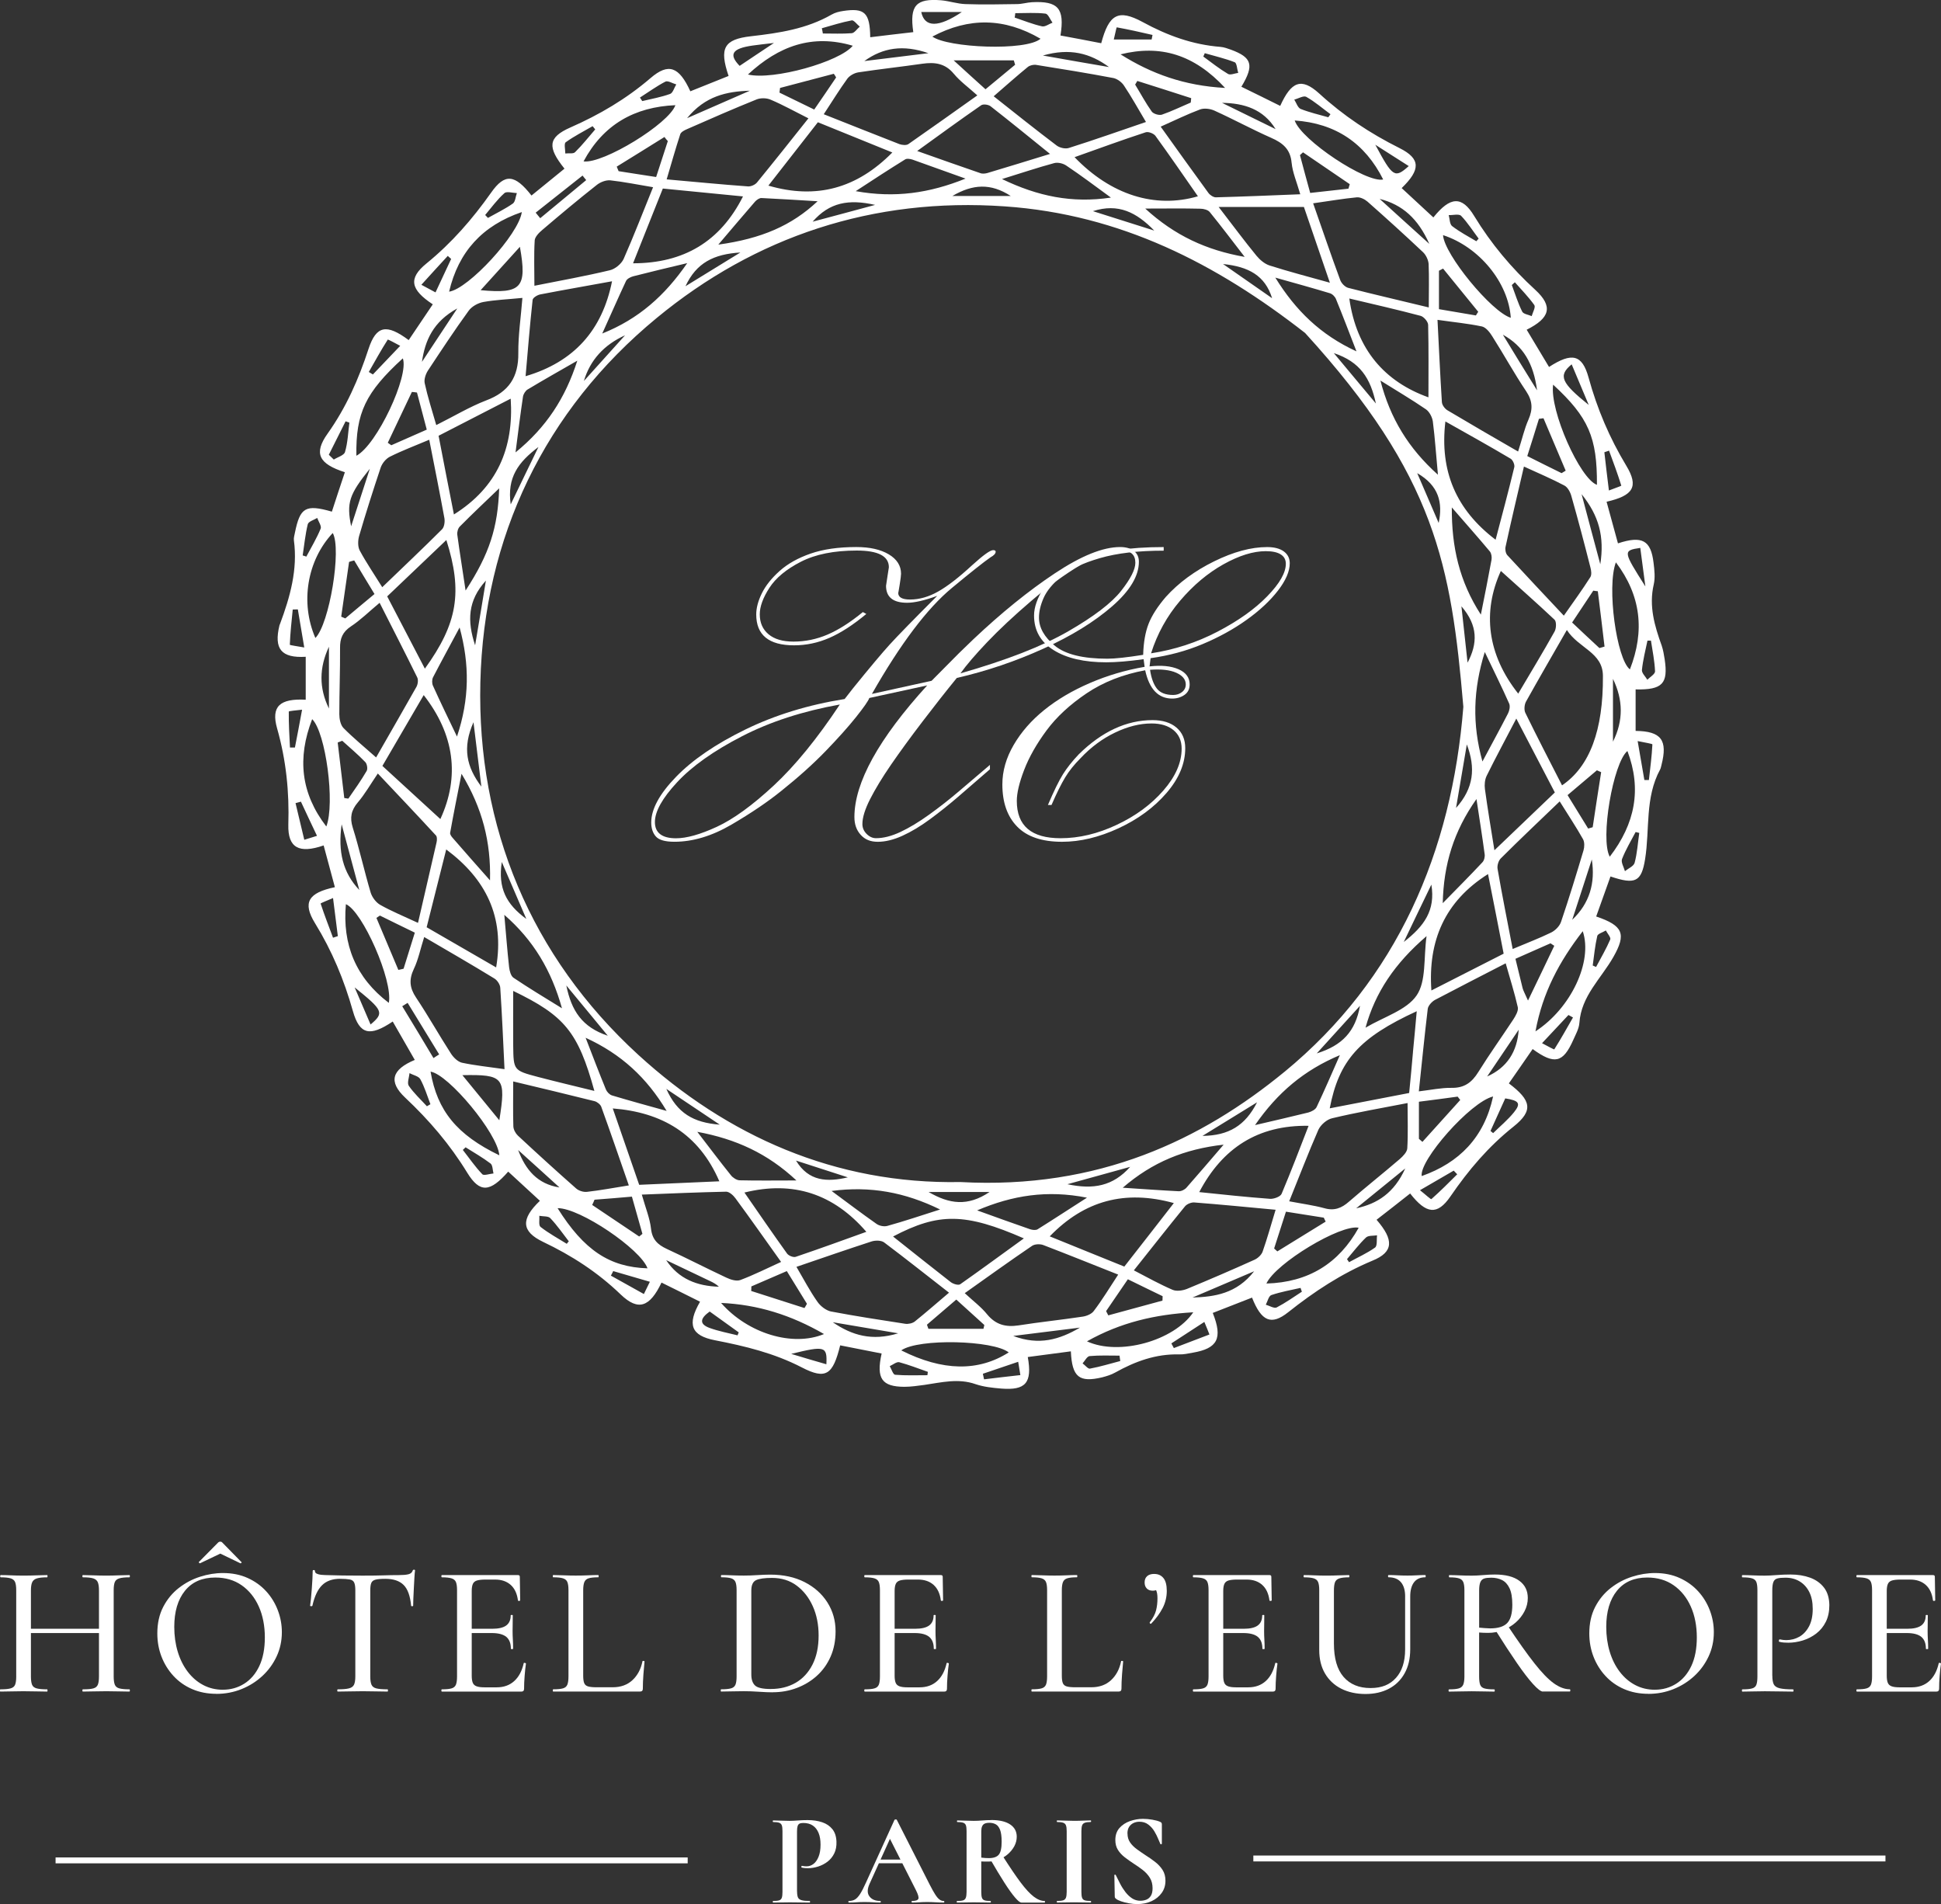 <?xml version="1.0" encoding="UTF-8"?>
<svg id="Calque_2" data-name="Calque 2" xmlns="http://www.w3.org/2000/svg" viewBox="0 0 658.35 645.75">
  <rect x="0" y="0" width="658.35" height="645.75" fill="#333333" stroke="none"/>
  <defs>
    <style>
      .cls-1 {
        fill: none;
        stroke: #fff;
        stroke-miterlimit: 10;
        stroke-width: 2px;
      }

      .cls-2 {
        fill: #fff;
        stroke-width: 0px;
      }
    </style>
  </defs>
  <g id="Calque_3" data-name="Calque 3">
    <g>
      <g>
        <path class="cls-2" d="M292.71,207.6l1.13.61c-4.48,3.72-8.65,6.43-12.52,8.11-3.87,1.69-7.87,2.53-12,2.53-8.55,0-12.82-3.49-12.82-10.47,0-2.21.64-4.61,1.92-7.2,1.28-2.59,3.28-5.1,6.02-7.55,2.73-2.44,6.24-4.41,10.51-5.89,4.28-1.48,9.44-2.22,15.49-2.22,4.59,0,8.27.83,11.04,2.49,2.76,1.66,4.14,3.85,4.14,6.59,0,.52-.16,1.79-.48,3.79-.32,2.01-.48,2.89-.48,2.66,0,1.51,1.34,2.27,4.01,2.27,3.14,0,6.31-.9,9.51-2.7,3.2-1.8,7.04-4.77,11.51-8.9,3.78-3.43,6.16-5.15,7.15-5.15.58,0,.87.17.87.52,0,.64-.58,1.28-1.75,1.92-2.27,1.57-6.63,5.03-13.09,10.38-8.37,6.92-17.42,18.9-27.13,35.94l20.24-4.45,9.25-9.33,4.97-4.8c9.48-8.95,18.68-16.4,27.61-22.33,8.93-5.93,16.3-8.9,22.11-8.9,1.98,0,3.53.44,4.67,1.31,1.13.87,1.7,2.09,1.7,3.66,0,4.83-3.02,9.87-9.07,15.13-6.05,5.26-13.81,10.05-23.29,14.35-9.48,4.3-19.28,7.62-29.4,9.95-3.61,4.42-7.47,9.33-11.6,14.74-4.13,5.41-7.69,10.29-10.69,14.65-3,4.36-5.36,8.26-7.11,11.69-1.74,3.43-2.62,6.25-2.62,8.46,0,1.28.48,2.4,1.44,3.36.96.96,2.02,1.44,3.18,1.44,2.5,0,5.25-.7,8.24-2.09,2.99-1.4,6.25-3.36,9.77-5.89,3.52-2.53,6.95-5.22,10.29-8.07,3.34-2.85,6.79-5.79,10.34-8.81v1.48c-4.42,3.84-8.08,7.01-10.99,9.51-2.91,2.5-5.99,4.96-9.25,7.37-3.26,2.41-6.4,4.3-9.42,5.67-3.02,1.37-5.82,2.05-8.37,2.05s-4.38-.79-5.8-2.36c-1.43-1.57-2.14-3.58-2.14-6.02,0-11.69,8.23-26.58,24.69-44.66l-19.63,4.27c-.35.99-1.85,3.14-4.49,6.46-2.65,3.32-6.08,7.15-10.29,11.51-4.22,4.36-9.23,8.87-15.05,13.52-4.6,3.72-10.22,7.53-16.88,11.43-6.66,3.9-13.13,5.84-19.41,5.84-3.14,0-5.23-.6-6.28-1.79-1.05-1.19-1.57-2.78-1.57-4.75,0-4.54,2.81-9.7,8.42-15.48,5.61-5.79,13.45-11.14,23.51-16.05,10.06-4.91,21.29-8.36,33.67-10.34l2.79-3.58c5.7-7.04,9.87-12.01,12.52-14.92,2.65-2.91,8.01-8.4,16.09-16.49-4.3,1.57-7.71,2.35-10.21,2.35-4.77,0-7.15-1.92-7.15-5.76,0-.12.16-1.18.48-3.18.32-2.01.48-3.04.48-3.1,0-3.78-3.63-5.67-10.9-5.67-7.68,0-13.99,1.26-18.93,3.79-4.94,2.53-8.51,5.48-10.69,8.85-2.18,3.37-3.27,6.37-3.27,8.99,0,2.85.99,5.1,2.97,6.76,1.98,1.66,4.8,2.49,8.46,2.49,4.01,0,7.88-.8,11.6-2.4,3.72-1.6,7.7-4.14,11.95-7.63ZM284.86,238.92c-12.62,2.27-23.71,5.87-33.28,10.82-9.57,4.94-16.87,10.12-21.9,15.53-5.03,5.41-7.55,9.92-7.55,13.52s2.38,5.5,7.15,5.5c3.61,0,8.21-1.29,13.83-3.88,5.61-2.59,12.05-7.25,19.32-14,7.27-6.75,14.74-15.91,22.42-27.48ZM325.77,228.36c15.64-4.48,27.83-9.23,36.55-14.26,8.72-5.03,14.7-9.6,17.93-13.7,3.23-4.1,4.84-7.28,4.84-9.55,0-2.73-1.54-4.1-4.62-4.1-3.84,0-8.46,1.6-13.87,4.8-5.41,3.2-11.04,7.3-16.88,12.3-5.84,5-10.79,9.63-14.83,13.87-4.04,4.24-7.08,7.79-9.12,10.64Z"/>
        <path class="cls-2" d="M388.24,226.18l-.35-2.62c-5.12.7-9.33,1.05-12.65,1.05-7.5,0-13.46-1.38-17.88-4.14-4.42-2.76-6.63-6.67-6.63-11.73,0-2.79,1.1-5.93,3.32-9.42,2.21-3.49,6.57-6.66,13.08-9.51,6.51-2.85,15.7-4.28,27.57-4.28v1.22c-8.61,0-15.82.84-21.63,2.53-5.82,1.69-10.19,3.77-13.13,6.24-2.94,2.47-4.93,4.9-5.97,7.28-1.05,2.39-1.57,4.59-1.57,6.63,0,3.43,1.79,6.62,5.37,9.55,3.58,2.94,9.52,4.41,17.84,4.41,2.56,0,6.6-.44,12.13-1.31.12-4.19.73-7.69,1.83-10.51,1.1-2.82,3.05-5.86,5.84-9.12,4.36-4.83,9.83-8.85,16.4-12.08,6.57-3.23,12.56-4.84,17.97-4.84,2.44,0,4.33.5,5.67,1.48,1.34.99,2.01,2.33,2.01,4.01,0,2.73-1.34,5.83-4.01,9.29-2.68,3.46-6.24,6.78-10.69,9.95-4.45,3.17-9.42,5.9-14.92,8.2-5.5,2.3-11.36,3.88-17.58,4.75l-.35,2.79c4.01-.46,7.28-.14,9.81.96,2.53,1.11,3.79,2.82,3.79,5.15,0,1.57-.6,2.76-1.79,3.58-1.19.81-2.57,1.22-4.14,1.22-4.71,0-7.76-3.2-9.16-9.6-7.56,1.4-14.18,4-19.85,7.81s-10.21,8.01-13.61,12.6c-3.4,4.6-5.93,9.06-7.59,13.39-1.66,4.33-2.49,7.84-2.49,10.51,0,8.43,4.94,12.65,14.83,12.65,6.28,0,12.63-1.51,19.06-4.54,6.43-3.02,11.7-6.91,15.83-11.65,4.13-4.74,6.19-9.47,6.19-14.18,0-2.67-.92-4.77-2.75-6.28-1.83-1.51-4.32-2.27-7.46-2.27-3.96,0-8.08,1.03-12.39,3.1-4.3,2.06-8.2,4.96-11.69,8.68-2.15,2.15-3.9,4.33-5.23,6.54-1.34,2.21-2.88,5.32-4.62,9.33h-1.22c2.04-4.77,3.74-8.24,5.1-10.42,1.37-2.18,3.15-4.43,5.36-6.76,7.85-7.73,16.2-11.6,25.04-11.6,3.43,0,6.13.84,8.11,2.53,1.98,1.69,2.97,4.01,2.97,6.98,0,5.23-2.12,10.31-6.37,15.22-4.25,4.92-9.67,8.9-16.27,11.95-6.6,3.05-12.98,4.58-19.15,4.58-6.8,0-11.88-1.72-15.22-5.15-3.35-3.43-5.02-8.2-5.02-14.31,0-4.54,1.28-9,3.84-13.39,2.56-4.39,6.02-8.35,10.38-11.86,4.36-3.52,9.51-6.56,15.44-9.12,5.93-2.56,12.13-4.39,18.58-5.5ZM390.07,227.14c.41,2.79,1.18,4.91,2.31,6.37,1.13,1.45,2.98,2.18,5.54,2.18,1.16,0,2.17-.33,3.01-1,.84-.67,1.26-1.53,1.26-2.57,0-1.69-1.08-3.01-3.23-3.97-2.15-.96-5.12-1.29-8.9-1ZM390.42,221.56c7.97-1.22,15.47-3.66,22.51-7.33,7.04-3.66,12.66-7.66,16.88-12,4.22-4.33,6.32-8.01,6.32-11.04,0-1.39-.58-2.46-1.74-3.18-1.16-.73-2.85-1.09-5.06-1.09-4.25,0-9.03,1.48-14.35,4.45-5.32,2.97-10.22,7.08-14.7,12.34-4.48,5.26-7.76,11.21-9.86,17.84Z"/>
      </g>
      <g>
        <g>
          <path class="cls-2" d="M270.35,641.43c0,.89.1,1.57.29,2.03.19.46.6.78,1.23.96.62.18,1.54.27,2.76.27.09,0,.13.09.13.27s-.04.27-.13.27c-.95,0-1.98-.01-3.1-.04-1.11-.03-2.33-.04-3.63-.04-1.07,0-2.09.02-3.05.04-.97.03-1.83.04-2.61.04-.09,0-.13-.09-.13-.27s.04-.27.13-.27c.92,0,1.6-.07,2.05-.22s.74-.45.89-.89c.15-.45.22-1.1.22-1.96v-20.63c0-.86-.07-1.51-.22-1.94-.15-.43-.45-.73-.89-.89-.45-.16-1.13-.25-2.05-.25-.09,0-.13-.09-.13-.27s.04-.27.13-.27c.77,0,1.63.02,2.58.07.95.04,1.96.07,3.03.07.71,0,1.65-.04,2.81-.13,1.16-.09,2.24-.13,3.25-.13,1.87,0,3.53.25,4.97.74,1.44.49,2.59,1.27,3.45,2.34.86,1.07,1.32,2.48,1.38,4.23.06,1.52-.19,2.84-.74,3.97-.55,1.13-1.31,2.07-2.27,2.81-.97.74-2.04,1.3-3.21,1.67-1.17.37-2.34.56-3.5.56-.3,0-.63-.01-1-.04-.37-.03-.74-.09-1.09-.18-.09-.03-.12-.14-.09-.33.03-.19.1-.27.22-.25.24.06.5.1.8.13.3.03.53.04.71.04.86,0,1.65-.27,2.36-.8s1.29-1.35,1.74-2.45c.45-1.1.67-2.47.67-4.1s-.22-2.9-.67-3.99c-.45-1.08-1.1-1.92-1.96-2.5-.86-.58-1.93-.87-3.21-.87-.53,0-.96.07-1.27.22s-.53.43-.67.85c-.13.42-.2,1.01-.2,1.78v20.37Z"/>
          <path class="cls-2" d="M320.08,644.68c.15,0,.22.09.22.27s-.07.27-.22.27c-.89,0-1.82-.03-2.79-.09-.97-.06-1.89-.09-2.79-.09-1.01,0-1.89.03-2.63.09-.74.06-1.58.09-2.5.09-.12,0-.18-.09-.18-.27s.06-.27.18-.27c1.22,0,1.92-.25,2.12-.74.19-.49-.08-1.46-.82-2.92l-9.05-17.87,2.18-3.83-8.87,19.57c-.8,1.78-.82,3.19-.04,4.23.77,1.04,1.99,1.56,3.65,1.56.15,0,.22.09.22.27s-.07.27-.22.27c-.89,0-1.71-.03-2.45-.09-.74-.06-1.68-.09-2.81-.09s-2.09.03-2.79.09c-.7.06-1.55.09-2.56.09-.12,0-.18-.09-.18-.27s.06-.27.18-.27c.8,0,1.49-.17,2.07-.51.58-.34,1.16-.97,1.74-1.87.58-.91,1.24-2.19,1.98-3.85l9.67-21.26c.03-.09.16-.14.4-.16.24-.01.37.04.4.16l11.14,21.93c.71,1.4,1.33,2.5,1.85,3.32.52.82,1.01,1.4,1.47,1.74.46.34.93.51,1.4.51ZM297.85,631.89l.67-1.25h9.18l.31,1.25h-10.16Z"/>
          <path class="cls-2" d="M336.26,617.23c2.73,0,4.85.5,6.35,1.49,1.5,1,2.25,2.38,2.25,4.17,0,1.13-.28,2.2-.82,3.21-.55,1.01-1.28,1.91-2.18,2.7-.91.79-1.93,1.4-3.08,1.85-1.14.45-2.31.67-3.5.67h-1.27c-.43,0-.82-.01-1.18-.04v10.34c0,.86.07,1.52.22,1.96.15.45.45.74.89.89s1.13.22,2.05.22c.06,0,.09.09.09.27s-.03.27-.09.27c-.77,0-1.63-.01-2.58-.04-.95-.03-1.99-.04-3.12-.04-1.07,0-2.09.02-3.05.04-.97.03-1.83.04-2.61.04-.09,0-.13-.09-.13-.27s.04-.27.13-.27c.92,0,1.6-.07,2.05-.22s.75-.45.91-.89c.16-.45.25-1.1.25-1.96v-20.63c0-.86-.07-1.51-.22-1.94-.15-.43-.45-.73-.89-.89-.45-.16-1.13-.25-2.05-.25-.06,0-.09-.09-.09-.27s.03-.27.09-.27c.77,0,1.63.02,2.58.07.95.04,1.96.07,3.03.07.89,0,1.86-.04,2.92-.13,1.05-.09,2.07-.13,3.05-.13ZM339.74,624.58c0-1.75-.18-3.09-.53-4.01-.36-.92-.85-1.55-1.47-1.89-.62-.34-1.34-.51-2.14-.51-.68,0-1.23.1-1.63.29-.4.19-.69.51-.87.94-.18.43-.27.99-.27,1.67v8.91c.42.06.86.1,1.34.13.47.03.89.04,1.25.04,1.57,0,2.69-.39,3.34-1.16.65-.77.98-2.24.98-4.41ZM346.42,645.22c-.45,0-1.17-.58-2.16-1.74-1-1.16-2.19-2.83-3.59-5.01-1.4-2.18-2.97-4.79-4.72-7.82l4.1-1.29c2.38,3.74,4.4,6.74,6.08,8.98,1.68,2.24,3.17,3.86,4.48,4.86,1.31,1,2.55,1.49,3.74,1.49.06,0,.09.09.09.27s-.03.27-.09.27h-7.93Z"/>
          <path class="cls-2" d="M366.79,641.61c0,.86.07,1.52.22,1.96.15.45.45.74.89.89s1.13.22,2.05.22c.09,0,.13.09.13.27s-.04.27-.13.27c-.77,0-1.63-.01-2.58-.04-.95-.03-1.99-.04-3.12-.04-1.07,0-2.09.02-3.08.04-.98.03-1.86.04-2.63.04-.06,0-.09-.09-.09-.27s.03-.27.09-.27c.92,0,1.61-.07,2.07-.22.46-.15.77-.45.94-.89.16-.45.25-1.1.25-1.96v-20.63c0-.86-.08-1.51-.25-1.94-.16-.43-.48-.73-.94-.89-.46-.16-1.15-.25-2.07-.25-.06,0-.09-.09-.09-.27s.03-.27.09-.27c.77,0,1.65.02,2.63.07.98.04,2.01.07,3.08.07,1.13,0,2.18-.02,3.14-.07.97-.04,1.82-.07,2.56-.07.09,0,.13.09.13.27s-.04.27-.13.27c-.89,0-1.57.09-2.03.27-.46.18-.77.49-.91.94-.15.45-.22,1.1-.22,1.96v20.55Z"/>
          <path class="cls-2" d="M382.43,621.86c0,1.13.29,2.12.87,2.96.58.85,1.34,1.61,2.27,2.29.94.68,1.92,1.37,2.96,2.05,1.13.71,2.21,1.46,3.23,2.25,1.03.79,1.87,1.69,2.54,2.72.67,1.03,1,2.25,1,3.68,0,1.57-.42,2.96-1.27,4.14-.85,1.19-1.99,2.12-3.43,2.79-1.44.67-3.08,1-4.92,1-.89,0-1.82-.09-2.79-.27-.97-.18-1.84-.4-2.63-.67-.79-.27-1.36-.55-1.72-.85-.12-.09-.22-.19-.31-.29-.09-.1-.13-.29-.13-.56l-.13-7.09c-.03-.15.04-.23.2-.25.16-.01.26.04.29.16.45.92.94,1.89,1.47,2.92.53,1.03,1.14,1.97,1.8,2.83.67.86,1.42,1.57,2.25,2.12.83.55,1.78.82,2.85.82.68,0,1.34-.12,1.96-.36.62-.24,1.14-.67,1.54-1.29s.6-1.49.6-2.58c0-1.4-.31-2.59-.94-3.59-.62-1-1.43-1.87-2.41-2.63-.98-.76-2.01-1.48-3.08-2.16-1.04-.68-2.04-1.39-2.99-2.12-.95-.73-1.72-1.56-2.32-2.5-.59-.94-.89-2.06-.89-3.37,0-1.66.47-3.02,1.4-4.08.94-1.05,2.12-1.83,3.57-2.34,1.44-.5,2.9-.76,4.39-.76,1.07,0,2.14.1,3.21.29,1.07.19,1.92.42,2.54.69.3.12.48.25.56.4.07.15.11.31.11.49v6.55c0,.09-.07.16-.2.2-.13.04-.23.02-.29-.07-.18-.36-.43-.94-.76-1.76-.33-.82-.76-1.67-1.29-2.56-.53-.89-1.22-1.66-2.05-2.29-.83-.64-1.84-.96-3.03-.96-.74,0-1.42.15-2.03.45-.61.3-1.1.74-1.47,1.31-.37.58-.56,1.33-.56,2.25Z"/>
        </g>
        <line class="cls-1" x1="18.85" y1="630.92" x2="233.25" y2="630.92"/>
        <line class="cls-1" x1="425.11" y1="630.27" x2="639.51" y2="630.27"/>
      </g>
      <path class="cls-2" d="M554.77,247.91v-14.11c9.16.2,11.09-1.98,9.85-10.25-.25-1.54-.5-3.12-.99-4.56-2.43-6.73-4.41-13.47-2.72-20.75.54-2.33.25-4.9-.05-7.33-.89-7.63-3.81-9.36-12.08-6.64-1.29-4.7-2.58-9.41-3.86-14.11,9.06-2.08,10.99-5.1,6.68-12.23-5.69-9.46-9.85-19.21-12.78-29.86-2.18-7.92-5.69-8.62-13.42-3.62-2.53-4.21-5-8.37-7.58-12.63,7.92-3.96,9.06-7.87,2.92-13.52-8.12-7.43-14.95-15.6-20.7-25.01-4.21-6.98-8.17-6.64-13.87.45-3.62-3.37-7.18-6.64-10.75-9.95,6.44-6.24,6.49-9.95-.74-13.57-10-5-18.97-10.94-27.24-18.52-6.09-5.5-9.46-4.06-13.22,4.21-4.36-2.18-8.72-4.31-13.17-6.49,4.46-7.38,3.57-9.95-3.57-12.58-1.14-.4-2.33-.84-3.52-.94-9.46-.74-18.02-3.86-26.39-8.42-8.32-4.51-11.44-2.62-14.06,7.18-4.61-.89-9.21-1.78-13.82-2.62,1.49-9.26-.84-11.74-9.66-11.29-1.73.1-3.42.64-5.15.64-5.84.1-11.64.2-17.43,0-2.77-.1-5.5-1.04-8.22-1.29-8.47-.69-10.8,1.68-9.46,10.8-4.85.54-9.71,1.14-14.61,1.73-.1-8.37-1.93-10-9.16-8.91-1.34.2-2.77.54-3.96,1.24-8.47,4.85-17.73,6.24-27.29,7.33-9.21,1.04-10.84,4.01-7.63,13.47-4.31,1.73-8.67,3.47-12.97,5.2-3.81-8.32-7.38-9.76-13.52-4.46-8.27,7.08-17.28,12.38-27.19,16.74-7.63,3.37-7.82,6.68-1.98,13.96-3.71,3.02-7.48,6.09-11.19,9.11-5.6-7.13-9.01-7.68-13.72-.94-6.34,8.96-13.32,16.98-21.89,23.97-6.29,5.1-5.4,8.91,2.13,13.87-2.72,4.01-5.45,8.07-8.17,12.13-7.48-5.55-10.99-5-13.62,2.97-3.37,10.3-7.58,19.86-13.87,28.72-4.85,6.78-2.97,10.3,5.84,13.12-1.49,4.46-2.97,8.91-4.41,13.37-8.96-2.58-10.8-1.39-12.53,7.13-.15.84-.45,1.73-.35,2.57,1.34,9.95-1.29,19.21-4.7,28.37-.05.15-.15.3-.2.5-1.93,7.97.59,11.14,8.91,10.65v14.56c-8.76-.45-11.83,2.23-9.71,9.71,3.07,10.8,4.16,21.54,3.81,32.68-.2,7.87,3.66,9.9,11.98,7.03,1.29,4.75,2.53,9.46,3.81,14.16-8.96,1.88-11.09,5.15-6.73,12.23,5.79,9.41,9.85,19.21,12.83,29.76,2.28,8.07,5.79,8.76,13.52,3.57,2.48,4.36,4.95,8.62,7.48,13.02-7.82,3.27-9.01,7.38-3.27,12.78,8.17,7.68,15.2,15.9,21.05,25.45,4.31,7.03,7.77,6.64,13.91-.35,3.57,3.32,7.13,6.59,10.75,9.9-6.49,6.19-6.34,10.35,1.04,13.91,9.76,4.65,18.52,10.3,26.39,17.88,5.94,5.69,9.85,4.26,13.82-4.06,4.36,2.13,8.67,4.31,13.07,6.49-4.46,7.72-3.07,11.49,5.05,13.07,10.2,1.98,20.06,4.36,29.46,9.21,8.22,4.26,10.55,2.48,13.02-7.48,4.65.89,9.36,1.83,14.06,2.77-1.93,8.57.15,11.24,7.68,11.29,2.28,0,4.56-.35,6.78-.64,5.79-.84,11.54-2.33,17.43-.25,2.77.94,5.79,1.24,8.72,1.49,8.17.64,10.55-1.88,8.96-10.7,4.9-.64,9.71-1.29,14.61-1.93.4,8.81,2.87,10.65,10.65,8.81,1.49-.4,3.02-.84,4.41-1.63,6.73-3.76,13.77-6.34,21.64-6.14,1.58.05,3.12-.3,4.7-.59,8.32-1.44,10.2-4.8,6.73-13.47,4.46-1.73,8.86-3.47,13.32-5.2,3.17,8.02,6.49,9.56,12.28,4.95,8.86-7.03,18.02-13.07,28.57-17.48,7.18-2.92,7.33-7.03,1.39-13.87,4.01-3.12,7.72-5.99,11.39-8.91,5.45,6.98,9.21,7.48,13.67.99,6.14-8.96,12.87-16.89,21.39-23.67,6.83-5.45,6.04-8.91-1.58-14.66,2.67-3.86,5.4-7.72,8.07-11.64,7.43,5.4,10.3,4.65,13.72-2.97.84-1.93,1.98-3.86,2.13-5.89.64-9.16,7.38-15.05,11.54-22.38,4.41-7.77,3.37-10.6-5.84-13.72,1.63-4.56,3.22-9.06,4.85-13.57,8.37,2.82,10.5,1.88,11.74-5.89,1.63-10.15-.1-20.85,5.1-30.4.25-.45.3-.99.45-1.49,2.18-8.47-.05-11.49-8.81-11.59ZM559.97,217.25c.54,3.47,1.24,6.93,1.39,10.4.05.94-1.68,1.93-2.62,2.87-.64-1.09-1.93-2.28-1.83-3.32.35-3.37,1.19-6.68,1.88-9.95h1.19ZM556.35,185.81c.59,4.36,1.14,8.72,1.73,13.07-7.53-11.88-7.72-12.18-1.73-13.07ZM548.08,190.71c8.52,11.29,9.85,23.27,4.75,36.3-4.51-3.47-7.92-27.98-4.75-36.3ZM547.09,251.52v-21.29c3.47,7.13,3.57,14.16,0,21.29ZM545.76,152.83c1.44,3.91,2.92,7.87,4.16,11.88,0,.1-2.48.94-4.21,1.63-.64-5.1-1.09-9.01-1.54-12.97.5-.15,1.04-.35,1.58-.54ZM537.09,288.41c-2.43,8.12-4.9,16.24-7.63,24.26-.5,1.44-1.93,2.87-3.32,3.57-4.06,1.98-8.27,3.57-13.07,5.6-1.78-9.31-3.57-18.17-5.1-27.04-.25-1.14.25-2.87,1.04-3.66,6.49-6.49,13.17-12.78,20.01-19.36,2.87,4.61,5.55,8.62,7.92,12.83.54.99.5,2.62.15,3.81ZM539.91,291.48c1.24,7.97-.74,14.86-6.64,20.45,2.23-6.78,4.41-13.62,6.64-20.45ZM434.69,404.88c-.45.99-2.67,1.78-3.96,1.68-7.97-.59-15.9-1.44-23.97-2.28,7.87-14.95,19.91-22.78,37.09-22.48-2.97,7.68-5.94,15.45-9.16,23.08ZM436.17,410.92c4.7.74,8.76,1.39,12.83,2.03.2.45.45.89.64,1.34-5.45,3.37-10.94,6.73-16.39,10.1-.35-.3-.74-.64-1.09-.99,1.29-3.96,2.58-7.97,4.01-12.48ZM272.86,443.6c-5.99-1.93-12.03-3.86-18.07-5.79.05-.54.05-1.04.05-1.54,3.86-1.68,7.68-3.32,12.03-5.2,2.53,4.11,4.7,7.63,6.83,11.09-.3.5-.54.99-.84,1.44ZM279.49,452.42c-10.6,4.41-25.8-.15-34.91-10.55,12.43.54,23.77,4.11,34.91,10.55ZM266.96,425.13c-4.9-6.83-9.66-13.77-14.46-20.7,16.64-4.11,30.26.5,41.35,13.32-7.82,2.82-15.85,5.74-23.92,8.47-.79.3-2.43-.35-2.97-1.09ZM207.84,375.91c16.54,1.29,29.12,8.47,36.15,24.71-9.01.4-17.93.79-27.19,1.19-2.97-8.62-5.99-17.28-8.96-25.9ZM217.89,418.45c-.4.3-.74.59-1.09.89-5.35-3.57-10.65-7.13-15.94-10.7.3-.59.54-1.19.79-1.78,4.06-.3,8.07-.64,12.68-1.04,1.19,4.26,2.38,8.42,3.57,12.63ZM201.6,369.97c-6.64-1.63-12.92-3.12-19.16-4.75-8.22-2.18-8.27-2.23-8.37-10.55-.05-6.24,0-12.48,0-18.62,17.43,8.42,21.99,13.87,27.53,33.92ZM192.09,334.22c4.9,5.94,9.11,10.99,14.06,17.03-8.72-2.92-12.33-8.47-14.06-17.03ZM198.63,351.94c12.13,5.55,20.75,13.57,27.48,24.81-6.59-1.83-12.58-3.47-18.52-5.25-.84-.25-1.73-1.19-2.08-2.03-2.28-5.55-4.41-11.14-6.88-17.53ZM226.01,369.28c6.34,4.26,11.64,7.77,18.12,12.13-8.96-.69-14.46-3.91-18.12-12.13ZM236.51,383.84c13.07,2.43,23.77,7.28,33.62,16.49-7.03,0-13.17.1-19.31-.05-.99-.05-2.28-.89-2.92-1.73-3.71-4.61-7.23-9.31-11.39-14.71ZM269.99,393.59c5.89,1.93,11.74,3.81,17.58,5.69-6.93,1.63-13.27,1.44-17.58-5.69ZM282.07,403.89c13.17-1.73,24.86.45,36.79,6.29-6.39,2.03-12.08,3.96-17.83,5.55-1.14.35-2.82,0-3.76-.69-4.95-3.47-9.76-7.13-15.2-11.14ZM368.68,406.17c-6.04,3.86-11.39,7.38-16.79,10.75-.64.35-1.78.2-2.53-.05-5.84-2.03-11.64-4.11-17.93-6.39,11.98-5.1,23.72-6.98,37.24-4.31ZM362.04,401.61c7.68-2.13,14.11-3.91,21.29-5.89-5.84,6.54-12.48,7.77-21.29,5.89ZM314.95,404.24h20.7c-7.43,5-13.62,4.11-20.7,0ZM347.28,419.98c-7.43,5.35-14.46,10.55-21.59,15.55-.64.45-2.38-.1-3.17-.69-6.44-5-12.78-10.1-19.61-15.5,15.55-8.17,24.51-8.02,44.37.64ZM324.36,440.73c3.27,2.97,6.39,5.79,9.51,8.62-.1.45-.2.84-.3,1.29h-18.67c-.15-.45-.35-.94-.5-1.39,3.17-2.72,6.34-5.45,9.95-8.52ZM327.23,438.55c7.82-5.55,15.25-10.89,22.83-16.04.94-.64,2.77-.69,3.86-.25,8.27,3.17,16.49,6.49,25.35,10-3.02,4.61-5.45,8.62-8.27,12.33-.74,1.04-2.43,1.73-3.81,1.93-7.23,1.09-14.51,1.83-21.74,2.97-4.31.64-7.68-.2-10.6-3.71-2.03-2.53-4.7-4.51-7.63-7.23ZM404.73,445.04c-6.59,9.71-25.21,14.86-36.05,9.85,11.44-6.44,23.13-9.11,36.05-9.85ZM394.28,441.08c-6.14,1.68-12.23,3.32-18.37,5-.25-.5-.5-.94-.74-1.44,2.38-3.52,4.8-7.03,7.38-10.8,4.16,2.03,7.97,3.91,11.79,5.74,0,.5-.05.99-.05,1.49ZM381.35,429.54c-8.52-3.47-16.84-6.78-25.3-10.25,11.79-12.18,25.55-15.85,42.09-11.29-5.6,7.23-11.14,14.31-16.79,21.54ZM380.81,402.8c10.1-8.72,21-13.12,34.22-14.61-4.46,5.2-8.47,9.9-12.58,14.56-.59.69-1.78,1.29-2.67,1.24-5.99-.3-11.98-.74-18.97-1.19ZM407.85,385.22c6.49-3.96,11.98-7.38,18.52-11.39-4.01,7.92-9.61,11.29-18.52,11.39ZM443.7,377.3c-5.79,1.44-11.69,2.77-18.02,4.26,7.63-11.04,16.64-18.62,28.77-23.72-2.72,6.19-5.2,11.93-7.87,17.58-.4.89-1.78,1.58-2.87,1.88ZM446.62,357.24c5.2-5.74,9.61-10.55,14.66-16.14-1.54,8.72-6.04,13.47-14.66,16.14ZM435.68,363.48c-27.93,22.93-62.99,39.96-109.93,37.39-42.44.79-79.13-15.6-109.29-43.18-36.35-33.28-54.72-77.2-53.53-126.32,1.19-49.22,21.79-92.2,59.77-123.5,33.47-27.63,73.34-41,118.15-37.88,39.22,2.72,71.75,19.46,101.81,42.93,44.27,48.48,49.57,78.88,53.68,126.77-3.91,49.27-22.48,92.4-60.66,123.8ZM178.52,311.64c-6.83-5-9.66-10.45-8.32-19.31,2.97,6.83,5.4,12.48,8.32,19.31ZM121.77,181.9c2.28-7.82,4.75-15.55,7.33-23.27.5-1.49,1.78-3.07,3.17-3.76,4.16-2.08,8.52-3.71,13.32-5.74,1.83,9.31,3.57,17.98,5.15,26.64.2,1.19-.05,3.02-.84,3.76-6.59,6.59-13.37,12.97-20.25,19.61-2.77-4.46-5.45-8.37-7.63-12.43-.69-1.29-.64-3.32-.25-4.8ZM119.1,178.48c-1.58-7.97-.74-10.7,6.34-19.51-2.03,6.29-4.06,12.58-6.34,19.51ZM153.96,174.47c-1.73-8.81-3.47-17.63-5.2-26.69,8.17-4.21,16.29-8.37,24.46-12.58,1.09,16.74-4.56,30.06-19.26,39.27ZM182.63,151.59c-3.27,6.78-6.04,12.43-9.41,19.46-1.29-9.16,2.58-14.31,9.41-19.46ZM156.54,262.41c7.08,11.69,10,23.13,9.66,36.15-4.46-5.05-8.57-9.66-12.63-14.36-.45-.5-.99-1.24-.89-1.78,1.14-6.39,2.43-12.78,3.86-20.01ZM155,249.79c-3.02-6.29-5.65-11.69-8.12-17.18-.4-.79-.4-2.13,0-2.92,2.82-5.45,5.79-10.84,9.01-16.89,3.42,12.58,3.37,24.21-.89,36.99ZM160.6,244.93c.99,7.97,1.78,14.51,2.67,21.84-5-6.64-6.54-13.12-2.67-21.84ZM164.81,196.9c-1.24,7.63-2.38,14.36-3.66,21.94-2.72-8.22-2.53-15.15,3.66-21.94ZM157.92,200.27c-1.04-7.13-2.03-13.02-2.82-18.97-.1-.89.25-2.18.89-2.77,4.36-4.41,8.86-8.62,13.32-12.92-.45,13.32-3.27,22.18-11.39,34.66ZM164.91,135.79c-5.65,2.18-10.89,5.35-16.94,8.37-1.49-5.15-2.92-9.61-3.91-14.16-.3-1.29.3-3.07,1.04-4.26,4.51-6.83,9.01-13.67,13.82-20.3,1.04-1.49,3.17-2.67,5-3.02,4.06-.74,8.27-.89,13.27-1.39-.5,6.44-1.44,12.58-1.39,18.72.1,8.12-3.22,13.17-10.89,16.04ZM151.39,183.13c5.6,17.63,3.81,28.28-7.28,43.63-4.31-8.27-8.52-16.29-12.78-24.51,6.59-6.29,13.07-12.48,20.06-19.11ZM149.36,277.77c-6.24-5.69-12.83-11.79-19.66-18.02,5-8.57,9.56-16.34,14.01-24.02,10.4,13.32,12.33,27.58,5.65,42.04ZM147.82,283.26c.45.45.45,1.63.25,2.43-2.03,8.91-4.11,17.83-6.29,27.29-5-2.33-9.01-3.96-12.78-6.09-1.44-.79-2.77-2.58-3.27-4.16-2.18-7.33-3.81-14.81-6.09-22.09-1.04-3.37-.54-5.84,1.73-8.52,2.33-2.72,4.16-5.94,6.78-9.8,6.73,7.13,13.27,14.01,19.66,20.95ZM151.34,288.07c13.42,10,19.86,22.78,16.94,40.01-8.02-4.65-15.75-9.11-23.57-13.62,2.28-8.96,4.41-17.63,6.64-26.39ZM224.82,63.94c9.31.89,18.22,1.78,27.19,2.67-7.72,15.35-20.15,22.68-37.29,22.68,3.37-8.42,6.68-16.84,10.1-25.35ZM222.55,60.03c-4.36-.64-8.52-1.34-12.73-1.98-.2-.5-.4-.99-.64-1.54,5.4-3.32,10.8-6.69,16.19-10.05.35.5.74.94,1.14,1.39-1.29,3.91-2.53,7.82-3.96,12.18ZM385.76,27.45c6.09,1.93,12.18,3.86,18.27,5.84-.05.5-.1.99-.15,1.49-3.27,1.39-6.49,2.97-9.8,4.11-.94.3-2.82-.25-3.42-1.04-2.08-2.92-3.76-6.09-5.64-9.16.25-.45.5-.84.74-1.24ZM380.07,18.43c13.52-3.37,24.96.05,35.46,11.39-13.82-.74-25.01-4.8-35.46-11.39ZM391.9,46.07c4.9,6.73,9.61,13.62,14.41,20.5-14.61,4.26-29.56-.5-41.84-13.27,8.07-2.87,16.04-5.79,24.07-8.42.94-.35,2.77.4,3.37,1.19ZM466.67,136.83c-5-5.94-9.16-10.99-14.26-17.08,8.96,2.97,12.43,8.57,14.26,17.08ZM432.56,94.15c6.68,1.88,12.63,3.52,18.52,5.3.84.25,1.78,1.19,2.08,2.03,2.28,5.55,4.41,11.19,6.93,17.68-12.18-5.6-20.6-13.82-27.53-25.01ZM457.66,101.23c8.12,1.93,16.19,3.76,24.21,5.89,1.04.3,2.48,1.93,2.53,3.02.2,8.32.1,16.64.1,24.61-14.81-5.3-24.41-16.19-26.84-33.52ZM457.27,97.62c-1.09-.3-2.33-1.58-2.72-2.72-3.12-8.42-5.99-16.94-9.16-25.95,5.55-.79,10.15-1.58,14.81-2.03,1.19-.1,2.67.64,3.61,1.44,6.39,5.64,12.68,11.34,18.87,17.18.99.94,1.78,2.62,1.88,3.96.2,4.65.05,9.36.05,14.76-9.56-2.33-18.47-4.36-27.33-6.64ZM457.36,63.99c-4.11.45-8.22.89-12.97,1.44-1.29-4.65-2.38-8.72-3.47-12.83.35-.3.69-.59,1.04-.94,5.3,3.62,10.55,7.18,15.85,10.8-.15.5-.3.99-.45,1.54ZM451.08,95.88c-7.28-2.03-13.91-3.76-20.45-5.84-1.68-.54-3.32-1.93-4.46-3.32-4.06-4.95-7.87-10.1-12.83-16.54h28.92c2.67,7.77,5.64,16.39,8.81,25.7ZM431.47,101.13c-5.2-3.62-10.4-7.23-16.64-11.59,8.67.89,14.26,3.91,16.64,11.59ZM422.16,87.12c-12.97-2.28-23.72-7.23-33.72-16.39,6.98,0,12.83-.1,18.72.05,1.09,0,2.58.4,3.17,1.14,3.91,4.8,7.63,9.76,11.84,15.2ZM391.5,78.2c-7.23-2.28-13.72-4.36-20.8-6.59,8.62-2.77,14.76.4,20.8,6.59ZM376.8,67.01c-13.22,1.98-24.81-.45-36.94-6.29,6.44-1.98,11.98-3.86,17.68-5.4,1.24-.35,3.12.1,4.21.89,4.9,3.27,9.61,6.83,15.05,10.8ZM290.24,64.83c5.89-3.86,11.29-7.38,16.74-10.75.59-.4,1.73-.2,2.53.05,5.69,2.03,11.39,4.06,17.98,6.44-12.28,4.95-23.97,6.64-37.24,4.26ZM296.82,69.49c-7.77,2.13-14.21,3.81-21.19,5.69,5.69-6.54,12.23-7.72,21.19-5.69ZM342.83,66.47h-19.81c6.93-4.06,13.02-4.41,19.81,0ZM334.86,58.69c-.74.2-1.73.3-2.43,0-6.83-2.33-13.62-4.75-21.34-7.48,7.68-5.55,14.61-10.6,21.69-15.5.69-.5,2.43-.25,3.17.3,6.54,5.1,12.97,10.35,20.2,16.19-7.72,2.38-14.51,4.46-21.29,6.49ZM334.26,30.27c-3.57-3.22-6.59-5.94-10.8-9.8h20.4c.15.5.3.99.45,1.49-3.22,2.67-6.49,5.35-10.05,8.32ZM323.52,25.02c2.08,2.53,4.85,4.51,7.97,7.33-7.97,5.65-15.65,11.14-23.42,16.54-.69.45-2.08.3-2.97,0-8.37-3.27-16.74-6.59-25.7-10.15,3.02-4.61,5.4-8.47,8.02-12.08.79-1.04,2.38-1.93,3.76-2.13,7.18-1.09,14.46-1.88,21.69-2.92,4.16-.59,7.72-.15,10.65,3.42ZM253.69,25.27c10.45-9.71,21.84-13.82,35.55-9.76-4.41,5.45-26.94,11.79-35.55,9.76ZM264.59,29.82c6.09-1.58,12.18-3.22,18.22-4.8.3.4.54.79.79,1.24-2.43,3.57-4.85,7.18-7.43,10.89-4.21-2.03-8.02-3.91-11.79-5.74.05-.54.15-1.04.2-1.58ZM277.41,41.46c8.52,3.47,16.79,6.83,25.25,10.25-12.03,12.18-25.75,15.99-42.04,11.24,5.6-7.18,11.14-14.26,16.79-21.49ZM277.31,68.25c-8.81,8.27-19.02,12.68-33.67,14.71,4.36-5.15,8.42-9.9,12.48-14.61.54-.59,1.49-1.24,2.18-1.19,6.19.3,12.38.69,19.02,1.09ZM251.12,85.63c-6.78,4.16-12.33,7.58-18.62,11.44,3.71-7.97,9.61-10.89,18.62-11.44ZM214.77,93.7c5.79-1.49,11.64-2.87,18.32-4.46-7.58,10.99-16.44,18.92-28.82,23.87,2.82-6.19,5.35-12.03,8.07-17.83.35-.74,1.54-1.34,2.43-1.58ZM212,113.71c-5.15,5.74-9.56,10.65-13.96,15.5q3.17-10.6,13.96-15.5ZM480.69,160.46c7.38,4.26,8.72,10.05,7.28,16.89-2.28-5.25-4.56-10.55-7.28-16.89ZM493.86,274c1.29-7.53,2.43-14.26,3.66-21.54,3.02,7.97,2.38,14.81-3.66,21.54ZM495.69,205.62c5.69,6.59,5.5,12.63,2.08,19.11-.64-5.94-1.29-11.88-2.08-19.11ZM500.79,270.98c1.04,6.88,1.98,12.73,2.77,18.67.15.89-.15,2.18-.79,2.82-4.21,4.51-8.57,8.86-13.42,13.82.3-13.17,3.71-24.36,11.44-35.31ZM502.82,258.26c-3.52-12.68-3.17-24.36.79-37.14,3.07,6.44,5.79,11.88,8.27,17.48.4.89.1,2.43-.4,3.37-2.67,5.2-5.5,10.35-8.67,16.29ZM502.28,208.44c-7.28-11.24-9.95-22.93-9.85-36.35,4.65,5.35,8.86,10.1,12.92,14.95.54.69.69,1.93.54,2.82-1.09,5.99-2.28,11.93-3.61,18.57ZM490.25,142.93c7.48,4.21,14.86,8.32,22.13,12.63.74.45,1.44,2.03,1.24,2.87-1.98,8.22-4.16,16.34-6.34,24.61-13.42-10.2-19.02-23.27-17.03-40.11ZM476.13,319.46c3.37-7.08,6.19-12.87,9.36-19.46,1.44,8.76-2.43,14.06-9.36,19.46ZM483.86,317.48c-1.04,7.48-.05,15.25-3.37,20.1-3.42,5-10.94,7.18-17.33,10.94,3.27-11.88,9.85-21.74,20.7-31.05ZM504.71,296.43c1.78,8.91,3.52,17.88,5.3,26.99-8.42,4.31-16.59,8.47-24.51,12.48-1.19-16.79,4.51-30.21,19.21-39.47ZM506.88,288.36c-1.24-7.72-2.33-14.21-3.22-20.75-.2-1.44-.05-3.22.59-4.51,3.12-6.34,6.49-12.53,10.05-19.41,4.56,8.76,8.72,16.74,13.07,25.06-6.59,6.29-13.17,12.58-20.5,19.61ZM509.06,193.63c5.74,5.2,12.08,10.75,18.22,16.54.69.69.59,2.97,0,4.01-3.96,7.08-8.17,14.01-12.33,21.05-10.5-13.27-12.23-27.68-5.89-41.6ZM511.29,188.33c-.59-.64-.84-1.98-.64-2.87,1.93-8.91,4.06-17.83,6.24-27.24,5.1,2.33,9.51,4.21,13.72,6.44,1.14.59,2.03,2.28,2.38,3.62,2.28,8.02,4.41,16.09,6.44,24.12.3,1.09.5,2.57-.05,3.37-2.67,4.21-5.6,8.22-8.96,13.02-6.64-7.08-12.92-13.72-19.11-20.45ZM536.45,167.59c5.94,7.38,7.77,14.46,6.34,23.77-2.28-8.52-4.16-15.45-6.34-23.77ZM533.08,123.56c1.83,4.41,3.57,8.47,5.79,13.77-9.36-7.53-10.45-9.95-5.79-13.77ZM526.79,130.45c12.03,11.09,14.95,17.88,14.86,33.97-5.74-2.03-16.09-25.16-14.86-33.97ZM523.52,141.84c2.53,5.94,5,11.84,7.53,17.78-.45.25-.89.54-1.39.84-3.71-1.83-7.43-3.66-11.64-5.79,1.39-4.31,2.67-8.47,3.96-12.63.5-.05,1.04-.15,1.54-.2ZM521.34,132.38c-4.41-7.13-8.02-12.97-11.59-18.87,6.88,3.81,10.4,9.71,11.59,18.87ZM513.82,95.73c2.23,2.53,4.65,5,6.59,7.72.5.74-.54,2.48-.89,3.76-1.09-.5-2.82-.69-3.22-1.54-1.44-2.87-2.38-5.99-3.52-9.01.35-.35.69-.64,1.04-.94ZM495.59,73.2c2.23,2.33,3.96,5.1,5.94,7.72-.3.3-.54.59-.79.89-2.77-1.63-5.65-3.17-8.17-5.1-.89-.64-.84-2.48-1.19-3.76,1.44.05,3.47-.5,4.21.25ZM512.43,107.77c-6.54-1.98-22.58-21.49-22.98-28.03,12.28,4.01,22.18,16.09,22.98,28.03ZM488.07,91.82c.5-.25.94-.5,1.39-.74,3.96,4.9,7.92,9.76,11.93,14.66-.3.4-.54.84-.79,1.24-4.06-.69-8.17-1.39-12.53-2.13v-13.02ZM502.58,110.69c1.39.3,2.72,1.98,3.57,3.37,3.91,6.14,7.43,12.58,11.49,18.62,2.18,3.27,2.33,6.09.79,9.61-1.39,3.12-2.13,6.54-3.52,10.84-8.42-4.85-16.19-9.36-23.92-13.96-.94-.54-1.88-1.83-1.93-2.82-.59-9.16-.99-18.32-1.49-27.88,5.5.79,10.3,1.24,15,2.23ZM487.72,161c-10-8.96-16.19-19.11-19.51-31.94,5.55,3.47,10.6,6.44,15.45,9.76,1.19.84,2.13,2.67,2.33,4.11.74,5.69,1.09,11.39,1.73,18.07ZM484.8,82.71c-6.39-5.74-11.59-10.5-16.84-15.25,7.72,1.93,13.02,6.69,16.84,15.25ZM477.82,56.32c-4.75,4.26-5.45,3.76-11.34-7.23,3.62,2.28,7.23,4.61,11.34,7.23ZM469.15,60.87c-5.69,1.29-27.83-13.37-30.01-20.01,13.82.94,23.82,7.68,30.01,20.01ZM443.05,32.84c2.92,1.63,5.5,3.91,8.22,5.89-.25.35-.5.69-.74,1.04-3.17-.89-6.34-1.63-9.36-2.82-.99-.4-1.49-2.08-2.18-3.17,1.39-.35,3.17-1.44,4.06-.94ZM438.1,55.23c.3,3.22,1.68,6.34,2.92,10.65-9.95.4-19.26.79-28.62,1.04-.84,0-1.98-.74-2.53-1.49-5.4-7.38-10.7-14.81-16.19-22.48,4.8-2.13,9.01-4.21,13.37-5.84,1.39-.5,3.42-.25,4.85.4,6.44,2.92,12.73,6.34,19.21,9.21,3.96,1.73,6.59,3.86,6.98,8.52ZM432.66,43.79c-6.04-2.97-12.08-5.94-18.17-8.91,7.48.1,14.01,2.13,18.17,8.91ZM408.64,18.04c3.37.99,6.88,1.78,10.15,3.07.74.3.79,2.38,1.19,3.61-1.19.15-2.67.84-3.47.35-2.92-1.73-5.6-3.86-8.37-5.89.15-.35.3-.74.5-1.14ZM378.78,9.27c4.06.74,8.07,1.63,12.13,2.58-.1.5-.2,1.04-.3,1.54h-12.83c.4-1.58.89-4.11.99-4.11ZM377.64,26.46c1.34.3,2.82,1.39,3.57,2.53,2.53,3.76,4.7,7.72,7.48,12.38-9.01,3.07-17.53,6.09-26.15,8.81-1.19.4-3.12-.05-4.16-.84-7.08-5.35-14.01-10.89-21.34-16.69,4.01-3.47,7.72-6.78,11.59-9.95.69-.54,1.93-.84,2.82-.69,8.76,1.39,17.53,2.82,26.2,4.46ZM376.15,22.74c-7.03-1.19-14.06-2.43-22.43-3.91,9.16-2.62,16.04-.79,22.43,3.91ZM344.36,4.47c3.42,0,6.88-.25,10.25.15.89.1,1.58,1.98,2.38,3.07-1.19.45-2.53,1.49-3.57,1.24-3.12-.69-6.14-1.93-9.26-2.97.1-.5.15-.99.2-1.49ZM352.93,13.14c-4.9,4.26-31.49,3.07-36.69-.74,12.43-6.59,24.46-6.39,36.69.74ZM326.24,4.07c-7.87,5.3-12.63,5.35-13.77,0h13.77ZM314.9,18.04c-8.12.99-14.95,1.83-21.74,2.67,6.34-4.56,13.17-5.64,21.74-2.67ZM288.9,6.9c.74-.1,1.78,1.39,2.72,2.13-.94.79-1.78,2.13-2.72,2.23-3.22.25-6.54.1-9.8.1-.1-.59-.2-1.19-.35-1.78,3.37-.94,6.73-2.03,10.15-2.67ZM255.18,15.46c2.03-.3,4.06-.5,7.33-.89-4.51,2.97-8.07,5.4-11.64,7.77-3.81-3.91-2.53-5.89,4.31-6.88ZM254.34,30.76c-6.68,2.92-13.37,5.84-21.29,9.31,6.14-7.53,13.42-9.06,21.29-9.31ZM230.72,45.52c.3-.79,1.49-1.39,2.43-1.78,7.77-3.42,15.55-6.83,23.42-10,1.44-.59,3.52-.54,4.9.1,4.11,1.73,8.07,3.96,12.73,6.29-5.94,7.48-11.64,14.66-17.43,21.74-.64.79-2.08,1.44-3.12,1.34-8.96-.64-17.93-1.54-27.53-2.38,1.63-5.5,3.02-10.45,4.61-15.3ZM225.67,27.69c.84-.45,2.43.59,3.71.94-.69,1.09-1.14,2.87-2.08,3.22-3.02,1.09-6.29,1.68-9.46,2.43-.25-.4-.5-.79-.79-1.19,2.87-1.83,5.65-3.86,8.62-5.4ZM229.08,35.67c-2.18,6.29-24.51,19.96-31.15,19.06,6.69-12.48,17.28-18.47,31.15-19.06ZM191.89,48.24c2.87-2.08,6.04-3.66,9.11-5.45.3.35.59.74.89,1.09-2.28,2.62-4.36,5.3-6.83,7.72-.59.64-2.18.3-3.32.45,0-1.34-.5-3.37.15-3.81ZM197.59,59.54c.4.54.84,1.04,1.24,1.54l-15.6,12.92c-.54-.64-1.04-1.24-1.54-1.88,5.3-4.16,10.6-8.37,15.9-12.58ZM181.35,81.57c.1-1.29,1.49-2.67,2.62-3.62,6.04-5.15,12.18-10.3,18.47-15.25,1.19-.94,3.07-1.68,4.56-1.54,4.61.5,9.16,1.44,14.51,2.33-3.52,8.67-6.59,16.64-10,24.36-.79,1.68-2.92,3.42-4.7,3.81-8.27,1.98-16.59,3.47-25.55,5.25,0-5.45-.2-10.4.1-15.35ZM180.65,101.73c.05-.74,1.58-1.68,2.58-1.88,8.12-1.58,16.29-2.97,24.36-4.46-3.32,16.64-12.97,27.38-29.32,32.19.74-8.52,1.44-17.18,2.38-25.85ZM178.97,132.08c5.35-3.22,10.7-6.24,16.84-9.76-4.06,12.68-10.5,22.58-20.95,31.1.89-6.88,1.63-12.92,2.53-18.92.15-.89.84-1.98,1.58-2.43ZM163.02,98.41c4.8-5.3,9.06-10,13.32-14.71,2.48,13.91.54,15.99-13.32,14.71ZM171.05,65.53c.74-.74,2.77-.1,4.26-.05-.45,1.19-.5,2.97-1.39,3.57-2.62,1.83-5.6,3.27-8.42,4.85-.3-.35-.64-.64-.94-.99,2.13-2.53,4.06-5.2,6.49-7.38ZM176.99,71.92c-1.04,7.58-18.17,26.1-24.66,26.99,3.17-13.52,11.29-22.43,24.66-26.99ZM142.92,96.58c3.22-3.57,6.09-6.68,8.96-9.8.35.35.74.69,1.14,1.04-1.73,3.66-3.42,7.38-5.3,11.34-1.49-.79-2.57-1.39-4.8-2.58ZM155.1,104.6c-4.51,6.83-8.27,12.48-11.98,18.12,1.04-7.28,3.81-13.62,11.98-18.12ZM139.7,132.92c.59.05,1.14.1,1.73.2,1.09,4.06,2.18,8.17,3.32,12.58-4.21,1.88-8.12,3.57-12.03,5.3-.4-.3-.79-.54-1.19-.84,2.72-5.74,5.45-11.49,8.17-17.23ZM131.53,115.15c.25,0,2.43,1.19,4.21,2.13-3.61,3.81-6.44,6.73-9.26,9.71-.45-.3-.89-.54-1.39-.84,2.13-3.71,4.16-7.43,6.44-10.99ZM136.63,121.53c2.18,5.89-8.76,29.32-15.75,33.03-.25-14.51,3.12-21.49,15.75-33.03ZM113.21,155.85c-.59-.54-1.14-1.09-1.68-1.63,1.93-3.81,3.81-7.58,5.69-11.34.45.15.89.3,1.29.45-.45,3.32-.54,6.73-1.49,9.95-.3,1.14-2.48,1.73-3.81,2.58ZM118.41,190.56c.54-.2,1.14-.35,1.73-.5,2.18,3.66,4.41,7.33,6.88,11.39-3.42,2.82-6.64,5.55-9.9,8.27-.45-.2-.89-.4-1.39-.59l2.67-18.57ZM115.34,219.78c-.05-3.22.84-5.45,3.66-7.33,3.32-2.18,6.19-5.05,9.76-8.02,4.36,8.62,8.62,16.89,12.73,25.25.45.84.25,2.38-.25,3.27-4.41,7.82-8.91,15.6-13.67,23.92-4.01-3.57-7.73-6.59-11.09-10-.99-1.04-1.39-3.07-1.39-4.65,0-7.48.3-14.95.25-22.43ZM116.08,251.22c2.62,2.38,5.35,4.65,7.82,7.23.59.59.89,2.33.45,3.02-1.88,3.22-4.06,6.29-6.19,9.36-.45-.05-.89-.1-1.39-.2-.74-6.24-1.49-12.53-2.23-18.82.54-.2,1.04-.4,1.54-.59ZM98.3,218.64c.15-4.01.59-7.97.99-11.93.59,0,1.14-.05,1.73-.05.64,3.86,1.29,7.77,2.18,12.92-2.38-.45-4.9-.74-4.9-.94ZM102.66,188.38c.54-3.57.89-7.13,1.73-10.6.25-.94,2.08-1.44,3.22-2.13.4,1.24,1.54,2.77,1.14,3.66-1.34,3.27-3.17,6.29-4.85,9.46-.4-.15-.84-.3-1.24-.4ZM98.35,253.5c-.2-4.06-.45-8.12-.4-12.18,0-.2,2.48-.4,4.51-.64-.94,5.15-1.68,9.01-2.43,12.83h-1.68ZM103.21,284.8c-.99-4.11-1.98-8.27-2.97-12.43.59-.15,1.19-.35,1.83-.5,1.68,3.61,3.37,7.23,5.45,11.59-1.68.54-2.97.94-4.31,1.34ZM110.68,280.29c-8.67-11.29-9.9-23.22-4.8-36.4,4.61,4.51,7.82,28.57,4.8,36.4ZM111.57,219.33v20.95c-3.42-6.98-3.32-13.87,0-20.95ZM106.97,216.36c-5.2-11.98-2.82-26.29,5.89-35.6,3.07,5.45-1.14,30.85-5.89,35.6ZM112.96,318.02c-1.44-3.86-2.92-7.68-4.21-11.59,0-.15,2.38-1.09,4.21-1.88.64,5.1,1.14,9.01,1.63,12.92-.54.2-1.09.35-1.63.54ZM115.88,279.55c2.23,8.32,4.11,15.3,5.99,22.28-5.6-5.94-7.28-12.97-5.99-22.28ZM125.69,347.44c-1.88-4.41-3.66-8.52-5.4-12.58,9.71,7.82,10.1,8.62,5.4,12.58ZM131.88,340.11c-11.24-8.52-15.8-19.86-14.56-33.47,5.6,2.33,16.04,25.9,14.56,33.47ZM127.67,311.29c.4-.25.79-.5,1.19-.79,3.76,1.88,7.58,3.71,11.84,5.79-1.34,4.26-2.58,8.27-3.81,12.23-.59.15-1.19.3-1.78.4-2.48-5.84-4.95-11.74-7.43-17.63ZM136.43,341.25c.59-.4,1.24-.74,1.83-1.14,3.57,5.84,7.13,11.64,10.7,17.48-.64.4-1.29.79-1.93,1.24-3.52-5.89-7.03-11.74-10.6-17.58ZM144.8,375.17c-2.08-2.28-4.41-4.41-6.14-6.93-.64-.94.1-2.82.25-4.31,1.24.69,3.12,1.04,3.66,2.08,1.44,2.62,2.33,5.6,3.42,8.47-.4.25-.79.45-1.19.69ZM163.57,398.2c-2.43-2.53-4.41-5.45-6.59-8.22.3-.3.59-.59.94-.89,2.82,1.78,5.79,3.47,8.47,5.5.74.59.69,2.23.99,3.37-1.29.1-3.27.84-3.81.25ZM146.04,363.43c6.04.89,22.78,20.95,23.32,28.37-14.36-6.93-21.05-15.1-23.32-28.37ZM169.36,379.92c-4.01-4.9-8.02-9.76-12.53-15.3,14.01-.25,14.86.69,12.53,15.3ZM156.69,360.41c-1.44-.35-2.87-1.78-3.71-3.07-4.06-6.29-7.72-12.83-11.88-19.06-2.18-3.27-2.43-6.09-.74-9.66,1.54-3.22,2.23-6.83,3.52-10.84,8.22,4.8,16.04,9.31,23.72,14.01,1.04.59,2.03,2.08,2.08,3.22.59,9.01.99,18.07,1.44,27.58-5.5-.79-10-1.24-14.41-2.18ZM171.05,310.25c9.9,8.62,15.95,18.82,19.56,31.69-5.94-3.66-11.29-6.88-16.44-10.35-.89-.59-1.34-2.33-1.49-3.57-.64-5.69-1.04-11.39-1.63-17.78ZM174.12,382c-.15-4.8-.05-9.66-.05-15.25,9.76,2.33,18.67,4.46,27.58,6.69.84.2,1.98,1.09,2.28,1.88,3.17,8.76,6.19,17.58,9.36,26.69-5.25.84-9.71,1.68-14.16,2.18-1.19.15-2.82-.35-3.71-1.14-6.68-5.89-13.27-11.88-19.76-17.93-.79-.74-1.49-2.03-1.54-3.12ZM175.75,390.02c4.65,4.21,9.36,8.42,14.01,12.68-7.48-1.14-11.54-6.04-14.01-12.68ZM192.24,421.82c-3.02-1.88-6.14-3.57-8.91-5.74-.69-.54-.3-2.48-.4-3.76,1.29.25,3.02.05,3.71.79,2.33,2.43,4.21,5.2,6.29,7.87-.25.25-.5.54-.69.84ZM189.12,409.73c7.58-.1,28.18,13.91,30.5,20.4-12.87-.4-21.54-6.14-30.5-20.4ZM218.39,438.85c-3.71-2.08-7.43-4.16-11.19-6.24.3-.5.54-1.04.79-1.54,3.91,1.14,7.77,2.28,12.43,3.62-.79,1.63-1.44,2.92-2.03,4.16ZM220.81,416.67c-.4-3.52-1.83-6.98-3.12-11.54,9.95-.4,19.31-.79,28.62-.99,1.04,0,2.43,1.24,3.17,2.28,5.15,6.98,10.1,14.06,15.45,21.54-4.8,2.18-9.21,4.41-13.82,6.14-1.34.5-3.37-.15-4.8-.84-6.78-3.17-13.37-6.59-20.15-9.71-3.07-1.44-4.95-3.17-5.35-6.88ZM225.96,427.36c4.95,2.33,9.9,4.7,14.86,7.08,1.09.5,2.13,1.09,3.02,1.93-7.33-.2-13.67-2.62-17.88-9.01ZM250.18,452.86c-3.17-.79-6.39-1.39-9.41-2.48-3.76-1.34-3.27-3.32-.05-5.6,3.27,2.38,6.59,4.7,9.85,7.08-.15.35-.3.64-.4.99ZM280.29,462.67c-4.16-1.19-8.02-2.33-11.93-3.52,11.49-2.82,12.23-2.58,11.93,3.52ZM281.92,444.79c-1.73-.35-3.66-1.83-4.7-3.37-2.48-3.52-4.51-7.38-7.08-11.79,8.81-3.02,17.13-5.89,25.5-8.62,1.29-.4,3.27-.4,4.26.35,7.33,5.5,14.46,11.19,21.99,17.03-4.16,3.52-7.82,6.73-11.59,9.76-.79.64-2.23.94-3.27.79-8.37-1.29-16.79-2.58-25.11-4.16ZM282.46,448.41c7.03,1.19,14.01,2.38,22.18,3.76-8.86,2.72-15.7.69-22.18-3.76ZM314.55,466.38c-3.66,0-7.33.15-10.94-.15-.69-.05-1.24-1.93-1.83-2.92,1.09-.5,2.33-1.54,3.22-1.34,3.27.89,6.49,2.13,9.71,3.27-.05.4-.1.74-.15,1.14ZM305.69,457.96c5.84-4.11,31.2-3.47,36.45.69-10.3,6.54-22.38,6.39-36.45-.69ZM333.77,467.77c-.15-.64-.25-1.24-.4-1.88,3.66-1.24,7.38-2.48,11.98-4.06.3,1.98.54,3.22.74,4.51-4.11.45-8.22.94-12.33,1.44ZM343.67,453.06c8.37-1.04,15.5-1.93,22.63-2.82-6.93,4.06-13.87,6.14-22.63,2.82ZM369.72,464.15c-.69.15-1.63-1.14-2.53-1.78.79-.89,1.54-2.43,2.43-2.48,3.32-.3,6.73-.15,10.1-.15.1.64.15,1.24.25,1.83-3.42.89-6.78,1.93-10.25,2.57ZM398.14,457.17c-.3-.54-.54-1.04-.84-1.58,3.52-2.28,7.08-4.61,11.19-7.28.69,1.68,1.24,2.97,1.73,4.26-4.01,1.54-8.07,3.07-12.08,4.61ZM404.48,440.04c6.64-2.82,13.27-5.64,20.9-8.91-5.94,7.63-13.47,8.67-20.9,8.91ZM428.25,424.49c-.4,1.09-1.63,2.23-2.72,2.72-7.58,3.42-15.25,6.73-22.93,9.9-1.49.59-3.57.89-4.9.3-4.26-1.83-8.37-4.11-13.12-6.59,5.89-7.38,11.54-14.61,17.33-21.69.64-.79,2.08-1.39,3.12-1.34,8.96.69,17.93,1.58,27.63,2.48-1.63,5.35-2.87,9.85-4.41,14.21ZM433,443.41c-.84.4-2.43-.59-3.66-.94.59-1.14.99-2.97,1.88-3.27,3.22-1.09,6.59-1.68,9.9-2.43.15.4.3.84.45,1.29-2.82,1.83-5.6,3.81-8.57,5.35ZM429.54,435.29c3.12-6.88,25.25-20.2,31.3-18.92-6.73,12.08-17.03,18.52-31.3,18.92ZM467.07,418.94c-.2,1.44.15,3.57-.69,4.16-2.72,1.93-5.84,3.32-8.81,4.95-.25-.35-.45-.69-.69-1.04,2.13-2.48,4.11-5.1,6.44-7.33.79-.74,2.48-.54,3.76-.74ZM459.99,409.78c5.15-4.21,10.35-8.42,16.64-13.52-3.76,8.32-9.46,11.98-16.64,13.52ZM477.32,389.48c-.1,1.24-1.44,2.62-2.57,3.61-5.65,4.85-11.54,9.51-17.18,14.41-2.53,2.23-5,3.22-8.42,2.23-3.66-.99-7.48-1.49-11.88-2.33,3.47-8.52,6.49-16.49,9.9-24.26.79-1.68,2.87-3.52,4.7-3.91,8.27-1.98,16.64-3.42,25.55-5.15,0,5.4.2,10.4-.1,15.4ZM479.25,356.85c-.4,4.46-.79,8.96-1.29,13.82-8.96,1.73-17.93,3.47-26.94,5.2,3.12-16.24,10-23.97,29.51-32.93-.45,4.95-.84,9.41-1.29,13.91ZM484.25,342.19c.15-1.14,1.39-2.48,2.43-3.07,7.82-4.11,15.65-8.12,24.02-12.43,1.49,5.3,3.02,10.05,4.11,14.9.25,1.24-.74,2.92-1.54,4.16-3.91,5.94-8.07,11.74-11.83,17.78-2.23,3.61-4.8,5.5-9.21,5.4-3.37-.05-6.78.69-10.99,1.19,1.04-9.76,1.93-18.87,3.02-27.93ZM481.28,373.63c4.65-.59,8.91-1.14,13.12-1.73.3.4.59.74.89,1.14-4.26,4.7-8.57,9.46-12.83,14.21-.4-.35-.79-.69-1.19-1.04v-12.58ZM485.49,406.66c-.2.15-2.03-1.58-3.86-3.02,4.61-2.67,8.02-4.65,11.44-6.64.4.45.79.84,1.19,1.24-2.87,2.87-5.74,5.74-8.76,8.42ZM482.22,398.84c-.89-5.3,16.49-25.11,24.21-26.99-3.02,13.91-11.49,22.48-24.21,26.99ZM513.52,377.2c-2.08,2.58-4.7,4.75-7.08,7.08l-.89-.74c1.68-3.66,3.37-7.38,5-11.04,4.7.74,5.4,1.68,2.97,4.7ZM504.41,365.07c3.57-5.25,7.13-10.55,10.7-15.85-.5,7.38-3.91,12.83-10.7,15.85ZM518.27,339.32c-1.09-2.43-1.58-3.32-1.83-4.21-.79-3.17-1.54-6.34-2.43-9.95,4.06-1.78,7.97-3.52,11.88-5.25.45.3.84.54,1.29.84-2.77,5.79-5.55,11.64-8.91,18.57ZM527.19,355.86c-.1.15-2.33-1.14-4.16-2.08,3.37-3.57,6.14-6.54,8.96-9.56.54.3,1.04.54,1.54.84-2.08,3.62-4.11,7.28-6.34,10.8ZM520.8,349.77c2.43-13.17,8.12-23.77,16.04-33.97,3.47,10.3-4.01,26.15-16.04,33.97ZM541.75,317.43c.2-.79,1.93-1.24,2.92-1.88.54,1.04,1.78,2.38,1.49,3.07-1.39,3.22-3.17,6.24-4.8,9.31-.4-.2-.79-.35-1.14-.5.45-3.37.79-6.73,1.54-10ZM540.21,280.54c-.54.15-1.04.3-1.54.45-2.28-3.66-4.51-7.33-6.98-11.34,3.47-2.92,6.73-5.69,9.95-8.42.5.2.94.45,1.44.64-.99,6.19-1.93,12.43-2.87,18.67ZM529.81,266.33c-4.21-8.22-8.42-16.34-12.43-24.56-.5-.99-.35-2.77.2-3.81,4.31-7.73,8.76-15.4,13.87-24.31,4.01,6.24,12.23,7.58,12.23,15.6q.2,27.58-13.87,37.09ZM542.49,219.78c-2.97-2.77-5.99-5.55-9.26-8.67,2.48-3.76,4.85-7.28,7.18-10.8.5.1,1.04.15,1.54.2.79,6.24,1.54,12.53,2.28,18.77-.54.15-1.14.35-1.73.5ZM546,290.54c-3.32-5.99,1.14-31.84,5.99-35.85,4.9,12.92,2.62,24.66-5.99,35.85ZM554.42,292.62c-.3,1.14-2.13,1.88-3.27,2.82-.4-1.39-1.39-3.02-.99-4.11,1.24-3.17,3.02-6.14,4.61-9.16.4.1.79.2,1.24.3-.5,3.37-.69,6.83-1.58,10.15ZM559.28,264.54h-1.54c-.69-3.96-1.34-7.92-2.28-13.22,2.48.54,5,.89,5,1.14-.2,4.01-.74,8.07-1.19,12.08Z"/>
      <g>
        <path class="cls-2" d="M5.5,568.55v-29.27c0-1.22-.13-2.14-.38-2.75-.25-.61-.76-1.03-1.52-1.26s-1.88-.35-3.35-.35c-.13,0-.19-.13-.19-.38s.06-.38.19-.38c1.05,0,2.23.03,3.54.09s2.68.09,4.11.09c1.68,0,3.19-.03,4.52-.09s2.52-.09,3.57-.09c.08,0,.13.13.13.38s-.04.38-.13.38c-1.56,0-2.73.13-3.51.38-.78.25-1.31.7-1.58,1.33-.28.63-.41,1.56-.41,2.78v29.14c0,1.22.13,2.15.38,2.78.25.63.78,1.05,1.58,1.26.8.21,1.98.32,3.54.32.08,0,.13.13.13.38s-.04.38-.13.38c-1.1,0-2.3-.02-3.6-.06s-2.8-.06-4.49-.06c-1.43,0-2.82.02-4.17.06-1.35.04-2.55.06-3.6.06-.08,0-.13-.13-.13-.38s.04-.38.13-.38c1.52,0,2.67-.1,3.45-.32.78-.21,1.3-.63,1.55-1.26.25-.63.38-1.56.38-2.78ZM7.84,553.82v-1.45h27.94v1.45H7.84ZM33.57,539.41c0-1.22-.13-2.15-.38-2.78-.25-.63-.76-1.07-1.52-1.33-.76-.25-1.94-.38-3.54-.38-.13,0-.19-.13-.19-.38s.06-.38.19-.38c1.01,0,2.18.03,3.51.09,1.33.06,2.81.09,4.46.09,1.43,0,2.83-.03,4.2-.09s2.56-.09,3.57-.09c.13,0,.19.13.19.38s-.06.38-.19.38c-1.48,0-2.6.12-3.38.35s-1.3.65-1.55,1.26c-.25.61-.38,1.53-.38,2.75v29.27c0,1.22.13,2.15.38,2.78.25.63.77,1.05,1.55,1.26.78.21,1.91.32,3.38.32.13,0,.19.13.19.38s-.06.38-.19.38c-1.01,0-2.2-.02-3.57-.06s-2.77-.06-4.2-.06c-1.64,0-3.13.02-4.46.06-1.33.04-2.5.06-3.51.06-.13,0-.19-.13-.19-.38s.06-.38.19-.38c1.6,0,2.78-.1,3.54-.32.76-.21,1.26-.63,1.52-1.26.25-.63.38-1.56.38-2.78v-29.14Z"/>
        <path class="cls-2" d="M73.4,574.43c-3.04,0-5.78-.54-8.25-1.61-2.47-1.07-4.57-2.56-6.32-4.46-1.75-1.9-3.1-4.08-4.05-6.54s-1.42-5.09-1.42-7.87c0-3.41.66-6.41,1.99-8.98,1.33-2.57,3.09-4.71,5.28-6.42,2.19-1.71,4.59-2.98,7.21-3.82,2.61-.84,5.2-1.26,7.78-1.26,3.12,0,5.91.56,8.38,1.68,2.47,1.12,4.56,2.62,6.29,4.52,1.73,1.9,3.04,4.05,3.95,6.45.91,2.4,1.36,4.87,1.36,7.4,0,2.95-.59,5.69-1.77,8.22-1.18,2.53-2.79,4.74-4.84,6.64-2.05,1.9-4.4,3.38-7.08,4.46-2.68,1.07-5.51,1.61-8.5,1.61ZM75.61,573.04c2.65,0,5.07-.68,7.24-2.05,2.17-1.37,3.88-3.37,5.12-6.01,1.24-2.63,1.86-5.87,1.86-9.7s-.68-7.41-2.05-10.46c-1.37-3.05-3.31-5.46-5.82-7.21-2.51-1.75-5.49-2.62-8.95-2.62-4.43,0-7.85,1.5-10.27,4.49-2.42,2.99-3.63,7.08-3.63,12.26,0,2.99.39,5.78,1.17,8.38.78,2.59,1.91,4.86,3.38,6.8,1.48,1.94,3.22,3.45,5.25,4.52,2.02,1.07,4.26,1.61,6.7,1.61ZM67.45,529.73l6.51-6.58c.21-.21.46-.32.76-.32s.53.11.7.32l6.45,6.58c.13.04.13.14,0,.28s-.23.2-.32.16l-6.83-3.29-6.89,3.29s-.14,0-.28-.16c-.15-.15-.18-.24-.09-.28Z"/>
        <path class="cls-2" d="M115.37,535.42c-2.61,0-4.66.73-6.13,2.18-1.48,1.45-2.57,3.78-3.29,6.99-.04.08-.18.13-.41.13s-.35-.06-.35-.19c.08-.55.18-1.33.28-2.34.1-1.01.2-2.11.28-3.29.08-1.18.16-2.32.22-3.41.06-1.09.09-2,.09-2.72,0-.21.13-.32.38-.32s.38.11.38.32c0,.42.21.73.63.92s.91.32,1.45.38,1.01.09,1.39.09c3.62.13,7.86.19,12.71.19,2.95,0,5.31-.03,7.08-.09,1.77-.06,3.48-.09,5.12-.09,1.43,0,2.54-.09,3.32-.28.78-.19,1.27-.62,1.49-1.3.04-.17.18-.25.41-.25s.35.08.35.25c-.08.63-.16,1.52-.22,2.66-.06,1.14-.13,2.32-.19,3.54-.06,1.22-.12,2.36-.16,3.41-.04,1.05-.06,1.83-.06,2.34,0,.13-.12.19-.35.19s-.35-.06-.35-.19c-.3-3.29-1.14-5.63-2.53-7.02-1.39-1.39-3.46-2.09-6.2-2.09-1.48,0-2.58.09-3.32.28s-1.22.56-1.45,1.11c-.23.55-.35,1.41-.35,2.59v29.14c0,1.22.14,2.15.41,2.78.27.63.82,1.05,1.64,1.26.82.21,2.1.32,3.82.32.08,0,.13.13.13.38s-.04.38-.13.38c-1.14,0-2.41-.02-3.82-.06-1.41-.04-2.96-.06-4.65-.06s-3.11.02-4.52.06c-1.41.04-2.71.06-3.89.06-.13,0-.19-.13-.19-.38s.06-.38.19-.38c1.64,0,2.9-.1,3.76-.32.86-.21,1.44-.63,1.74-1.26.29-.63.44-1.56.44-2.78v-29.27c0-1.14-.13-1.99-.38-2.56-.25-.57-.76-.93-1.52-1.07s-1.85-.22-3.29-.22Z"/>
        <path class="cls-2" d="M176.82,573.67h-26.93c-.13,0-.19-.13-.19-.38s.06-.38.19-.38c1.43,0,2.52-.1,3.26-.32.74-.21,1.23-.63,1.49-1.26.25-.63.38-1.56.38-2.78v-29.27c0-1.22-.13-2.14-.38-2.75-.25-.61-.75-1.03-1.49-1.26-.74-.23-1.82-.35-3.26-.35-.13,0-.19-.13-.19-.38s.06-.38.19-.38h25.79c.42,0,.63.19.63.57l.13,7.97c0,.13-.12.2-.35.22-.23.02-.37-.03-.41-.16-.3-2.32-1.12-4.08-2.47-5.28-1.35-1.2-3.12-1.8-5.31-1.8h-3.22c-1.26,0-2.23.11-2.91.32-.67.21-1.14.6-1.39,1.17s-.38,1.36-.38,2.37v28.77c0,1.01.12,1.8.35,2.37s.66.97,1.3,1.2c.63.23,1.52.35,2.65.35h4.17c2.4,0,4.38-.71,5.94-2.12,1.56-1.41,2.63-3.42,3.22-6.04,0-.13.13-.17.38-.13.25.04.38.13.38.25-.17,1.14-.32,2.51-.44,4.11-.13,1.6-.19,3.08-.19,4.43,0,.63-.32.95-.95.95ZM173.28,559.13c0-1.81-.52-3.15-1.55-4.01-1.03-.86-2.69-1.3-4.96-1.3h-9.17v-1.45h9.36c2.15,0,3.73-.37,4.74-1.11,1.01-.74,1.52-1.89,1.52-3.45,0-.08.12-.13.35-.13s.35.04.35.13c0,1.31-.01,2.32-.03,3.04-.02.72-.03,1.48-.03,2.28,0,.97.03,1.94.09,2.91.06.97.09,2,.09,3.1,0,.08-.13.13-.38.13s-.38-.04-.38-.13Z"/>
        <path class="cls-2" d="M197.81,539.34v28.95c0,1.14.12,1.98.35,2.53s.67.92,1.33,1.11,1.63.28,2.94.28h5.37c2.74,0,4.97-.8,6.7-2.4,1.73-1.6,2.87-3.73,3.41-6.39,0-.13.12-.18.35-.16.23.02.35.09.35.22-.13,1.22-.25,2.7-.38,4.43-.13,1.73-.19,3.33-.19,4.8,0,.63-.32.95-.95.95h-29.46c-.08,0-.13-.13-.13-.38s.04-.38.13-.38c1.48,0,2.58-.1,3.32-.32.74-.21,1.23-.63,1.49-1.26.25-.63.38-1.56.38-2.78v-29.27c0-1.22-.13-2.14-.38-2.75-.25-.61-.75-1.03-1.49-1.26-.74-.23-1.84-.35-3.32-.35-.08,0-.13-.13-.13-.38s.04-.38.13-.38c1.01,0,2.18.03,3.51.09s2.71.09,4.14.09c1.52,0,2.92-.03,4.2-.09s2.43-.09,3.45-.09c.08,0,.13.13.13.38s-.04.38-.13.38c-1.48,0-2.57.12-3.29.35-.72.23-1.2.66-1.45,1.3-.25.63-.38,1.56-.38,2.78Z"/>
        <path class="cls-2" d="M262.1,573.92c-1.26,0-2.82-.06-4.68-.19-1.86-.13-3.56-.19-5.12-.19-1.43,0-2.81.02-4.14.06-1.33.04-2.52.06-3.57.06-.08,0-.13-.13-.13-.38s.04-.38.13-.38c1.48,0,2.59-.1,3.35-.32.76-.21,1.26-.63,1.52-1.26.25-.63.38-1.56.38-2.78v-29.27c0-1.22-.13-2.14-.38-2.75-.25-.61-.74-1.03-1.45-1.26-.72-.23-1.81-.35-3.29-.35-.13,0-.19-.13-.19-.38s.06-.38.19-.38c1.05,0,2.22.03,3.51.09,1.28.06,2.64.09,4.08.09s2.98-.05,4.65-.16c1.66-.1,3.09-.16,4.27-.16,4.47,0,8.35.84,11.66,2.53,3.31,1.69,5.89,3.98,7.74,6.89,1.85,2.91,2.78,6.17,2.78,9.8,0,3.16-.56,6.02-1.68,8.57-1.12,2.55-2.67,4.72-4.65,6.51-1.98,1.79-4.26,3.17-6.83,4.14-2.57.97-5.29,1.45-8.15,1.45ZM261.47,572.79c3.16,0,5.95-.7,8.38-2.09,2.42-1.39,4.33-3.45,5.72-6.16,1.39-2.72,2.09-6.02,2.09-9.89,0-3.67-.65-6.96-1.96-9.89-1.31-2.93-3.13-5.27-5.47-7.02-2.34-1.75-5.13-2.62-8.38-2.62-2.53,0-4.33.25-5.41.76-1.07.51-1.61,1.69-1.61,3.54v28.45c0,1.69.42,2.93,1.26,3.73.84.8,2.63,1.2,5.37,1.2Z"/>
        <path class="cls-2" d="M320.26,573.67h-26.93c-.13,0-.19-.13-.19-.38s.06-.38.19-.38c1.43,0,2.52-.1,3.26-.32.74-.21,1.23-.63,1.49-1.26.25-.63.38-1.56.38-2.78v-29.27c0-1.22-.13-2.14-.38-2.75-.25-.61-.75-1.03-1.49-1.26-.74-.23-1.82-.35-3.26-.35-.13,0-.19-.13-.19-.38s.06-.38.19-.38h25.79c.42,0,.63.19.63.57l.13,7.97c0,.13-.12.2-.35.22-.23.02-.37-.03-.41-.16-.3-2.32-1.12-4.08-2.47-5.28-1.35-1.2-3.12-1.8-5.31-1.8h-3.22c-1.26,0-2.23.11-2.91.32-.67.21-1.14.6-1.39,1.17s-.38,1.36-.38,2.37v28.77c0,1.01.12,1.8.35,2.37s.66.97,1.3,1.2c.63.23,1.52.35,2.65.35h4.17c2.4,0,4.38-.71,5.94-2.12,1.56-1.41,2.63-3.42,3.22-6.04,0-.13.13-.17.38-.13.25.04.38.13.38.25-.17,1.14-.32,2.51-.44,4.11-.13,1.6-.19,3.08-.19,4.43,0,.63-.32.95-.95.95ZM316.72,559.13c0-1.81-.52-3.15-1.55-4.01-1.03-.86-2.69-1.3-4.96-1.3h-9.17v-1.45h9.36c2.15,0,3.73-.37,4.74-1.11,1.01-.74,1.52-1.89,1.52-3.45,0-.08.12-.13.35-.13s.35.04.35.13c0,1.31-.01,2.32-.03,3.04-.02.72-.03,1.48-.03,2.28,0,.97.03,1.94.09,2.91.06.97.09,2,.09,3.1,0,.08-.13.13-.38.13s-.38-.04-.38-.13Z"/>
        <path class="cls-2" d="M360.15,539.34v28.95c0,1.14.12,1.98.35,2.53s.67.92,1.33,1.11,1.63.28,2.94.28h5.37c2.74,0,4.97-.8,6.7-2.4,1.73-1.6,2.87-3.73,3.41-6.39,0-.13.12-.18.35-.16.23.02.35.09.35.22-.13,1.22-.25,2.7-.38,4.43-.13,1.73-.19,3.33-.19,4.8,0,.63-.32.95-.95.95h-29.46c-.08,0-.13-.13-.13-.38s.04-.38.13-.38c1.48,0,2.58-.1,3.32-.32.74-.21,1.23-.63,1.49-1.26.25-.63.38-1.56.38-2.78v-29.27c0-1.22-.13-2.14-.38-2.75-.25-.61-.75-1.03-1.49-1.26-.74-.23-1.84-.35-3.32-.35-.08,0-.13-.13-.13-.38s.04-.38.13-.38c1.01,0,2.18.03,3.51.09s2.71.09,4.14.09c1.52,0,2.92-.03,4.2-.09s2.43-.09,3.45-.09c.08,0,.13.13.13.38s-.04.38-.13.38c-1.48,0-2.57.12-3.29.35-.72.23-1.2.66-1.45,1.3-.25.63-.38,1.56-.38,2.78Z"/>
        <path class="cls-2" d="M391.51,533.78c1.31,0,2.34.46,3.1,1.39s1.14,2.38,1.14,4.36-.46,3.99-1.39,5.78c-.93,1.79-2.21,3.55-3.86,5.28-.17.13-.32.12-.44-.03-.13-.15-.15-.28-.06-.41,1.1-1.43,1.8-2.78,2.12-4.05.32-1.26.47-2.61.47-4.05,0-1.22-.16-2.15-.47-2.78-.32-.63-.71-1.16-1.17-1.58l2.4-.44c.04.72-.16,1.26-.6,1.64-.44.38-1.02.57-1.74.57-.89,0-1.57-.25-2.05-.76-.49-.51-.73-1.18-.73-2.02,0-.93.28-1.64.85-2.15.57-.51,1.38-.76,2.43-.76Z"/>
        <path class="cls-2" d="M431.72,573.67h-26.93c-.13,0-.19-.13-.19-.38s.06-.38.19-.38c1.43,0,2.52-.1,3.26-.32.74-.21,1.23-.63,1.49-1.26.25-.63.38-1.56.38-2.78v-29.27c0-1.22-.13-2.14-.38-2.75-.25-.61-.75-1.03-1.49-1.26-.74-.23-1.82-.35-3.26-.35-.13,0-.19-.13-.19-.38s.06-.38.19-.38h25.79c.42,0,.63.19.63.57l.13,7.97c0,.13-.12.2-.35.22-.23.02-.37-.03-.41-.16-.3-2.32-1.12-4.08-2.47-5.28-1.35-1.2-3.12-1.8-5.31-1.8h-3.22c-1.26,0-2.23.11-2.91.32-.67.21-1.14.6-1.39,1.17s-.38,1.36-.38,2.37v28.77c0,1.01.12,1.8.35,2.37s.66.97,1.3,1.2c.63.23,1.52.35,2.65.35h4.17c2.4,0,4.38-.71,5.94-2.12,1.56-1.41,2.63-3.42,3.22-6.04,0-.13.13-.17.38-.13.25.04.38.13.38.25-.17,1.14-.32,2.51-.44,4.11-.13,1.6-.19,3.08-.19,4.43,0,.63-.32.95-.95.95ZM428.18,559.13c0-1.81-.52-3.15-1.55-4.01-1.03-.86-2.69-1.3-4.96-1.3h-9.17v-1.45h9.36c2.15,0,3.73-.37,4.74-1.11,1.01-.74,1.52-1.89,1.52-3.45,0-.08.12-.13.35-.13s.35.04.35.13c0,1.31-.01,2.32-.03,3.04-.02.72-.03,1.48-.03,2.28,0,.97.03,1.94.09,2.91.06.97.09,2,.09,3.1,0,.08-.13.13-.38.13s-.38-.04-.38-.13Z"/>
        <path class="cls-2" d="M476.6,541.43c0-2.11-.47-3.72-1.42-4.84-.95-1.12-2.35-1.68-4.2-1.68-.13,0-.19-.13-.19-.38s.06-.38.19-.38c.97,0,1.98.03,3.04.09,1.05.06,2.19.09,3.41.09,1.05,0,2.1-.03,3.13-.09,1.03-.06,1.99-.09,2.88-.09.08,0,.13.13.13.38s-.04.38-.13.38c-1.69,0-2.96.56-3.82,1.68-.86,1.12-1.3,2.73-1.3,4.84v17.89c0,3.16-.63,5.88-1.9,8.15-1.26,2.28-3.04,4.02-5.31,5.22-2.28,1.2-4.93,1.8-7.97,1.8s-5.86-.6-8.22-1.8c-2.36-1.2-4.19-2.92-5.5-5.15-1.31-2.23-1.96-4.89-1.96-7.97v-20.29c0-1.22-.13-2.14-.38-2.75-.25-.61-.75-1.03-1.49-1.26-.74-.23-1.82-.35-3.26-.35-.13,0-.19-.13-.19-.38s.06-.38.19-.38c1.05,0,2.21.03,3.48.09s2.63.09,4.11.09,2.92-.03,4.2-.09c1.29-.06,2.41-.09,3.38-.09.13,0,.19.13.19.38s-.06.38-.19.38c-1.43,0-2.52.13-3.26.38-.74.25-1.22.7-1.45,1.33-.23.63-.35,1.56-.35,2.78v17.95c0,5.06,1.1,8.84,3.29,11.35,2.19,2.51,5.23,3.76,9.1,3.76s6.59-1.15,8.66-3.45c2.06-2.3,3.1-5.51,3.1-9.64v-17.95Z"/>
        <path class="cls-2" d="M507.01,533.97c3.62,0,6.4.71,8.31,2.12,1.92,1.41,2.88,3.36,2.88,5.85,0,1.56-.37,3.06-1.11,4.49-.74,1.43-1.73,2.7-2.97,3.79-1.24,1.1-2.68,1.96-4.3,2.59-1.62.63-3.3.95-5.03.95-.51,0-1.03,0-1.58-.03-.55-.02-1.05-.05-1.52-.09v14.92c0,1.22.12,2.15.35,2.78.23.63.72,1.05,1.45,1.26.74.21,1.84.32,3.32.32.13,0,.19.13.19.38s-.06.38-.19.38c-1.05,0-2.21-.02-3.48-.06s-2.65-.06-4.17-.06c-1.43,0-2.8.02-4.11.06s-2.49.06-3.54.06c-.13,0-.19-.13-.19-.38s.06-.38.19-.38c1.43,0,2.52-.1,3.26-.32.74-.21,1.24-.63,1.52-1.26.27-.63.41-1.56.41-2.78v-29.27c0-1.22-.13-2.14-.38-2.75-.25-.61-.74-1.03-1.45-1.26-.72-.23-1.81-.35-3.29-.35-.08,0-.13-.13-.13-.38s.04-.38.13-.38c1.05,0,2.22.03,3.51.09,1.28.06,2.64.09,4.08.09,1.14,0,2.44-.06,3.92-.19,1.47-.13,2.78-.19,3.92-.19ZM512.95,544.21c0-2.4-.32-4.27-.95-5.59-.63-1.33-1.49-2.25-2.56-2.78-1.07-.53-2.29-.79-3.63-.79-1.01,0-1.81.09-2.4.28s-1.02.6-1.3,1.23c-.27.63-.41,1.58-.41,2.85v12.58c.59.04,1.23.09,1.93.16.7.06,1.3.09,1.8.09,2.7,0,4.63-.6,5.78-1.8,1.16-1.2,1.74-3.28,1.74-6.23ZM523.32,573.67c-.67,0-1.78-.84-3.32-2.53-1.54-1.68-3.38-4.09-5.53-7.21-2.15-3.12-4.57-6.83-7.27-11.13l4.24-1.39c3.54,5.31,6.54,9.54,9.01,12.67,2.47,3.14,4.65,5.4,6.54,6.76,1.9,1.37,3.71,2.05,5.44,2.05.13,0,.19.13.19.38s-.06.38-.19.38h-9.1Z"/>
        <path class="cls-2" d="M559.1,574.43c-3.04,0-5.78-.54-8.25-1.61-2.47-1.07-4.57-2.56-6.32-4.46-1.75-1.9-3.1-4.08-4.05-6.54s-1.42-5.09-1.42-7.87c0-3.41.66-6.41,1.99-8.98,1.33-2.57,3.09-4.71,5.28-6.42,2.19-1.71,4.59-2.98,7.21-3.82,2.61-.84,5.2-1.26,7.78-1.26,3.12,0,5.91.56,8.38,1.68,2.47,1.12,4.56,2.62,6.29,4.52,1.73,1.9,3.04,4.05,3.95,6.45.91,2.4,1.36,4.87,1.36,7.4,0,2.95-.59,5.69-1.77,8.22-1.18,2.53-2.79,4.74-4.84,6.64-2.05,1.9-4.4,3.38-7.08,4.46-2.68,1.07-5.51,1.61-8.5,1.61ZM561.31,573.04c2.65,0,5.07-.68,7.24-2.05,2.17-1.37,3.88-3.37,5.12-6.01,1.24-2.63,1.86-5.87,1.86-9.7s-.68-7.41-2.05-10.46c-1.37-3.05-3.31-5.46-5.82-7.21-2.51-1.75-5.49-2.62-8.95-2.62-4.43,0-7.85,1.5-10.27,4.49-2.42,2.99-3.63,7.08-3.63,12.26,0,2.99.39,5.78,1.17,8.38.78,2.59,1.91,4.86,3.38,6.8,1.48,1.94,3.22,3.45,5.25,4.52,2.02,1.07,4.26,1.61,6.7,1.61Z"/>
        <path class="cls-2" d="M601.14,568.3c0,1.26.16,2.22.47,2.88.32.65.98,1.11,1.99,1.36,1.01.25,2.53.38,4.55.38.13,0,.19.13.19.38s-.06.38-.19.38c-1.35,0-2.81-.02-4.39-.06-1.58-.04-3.3-.06-5.15-.06-1.39,0-2.75.02-4.08.06-1.33.04-2.52.06-3.57.06-.08,0-.13-.13-.13-.38s.04-.38.13-.38c1.48,0,2.58-.1,3.32-.32.74-.21,1.22-.63,1.45-1.26.23-.63.35-1.56.35-2.78v-29.27c0-1.22-.12-2.14-.35-2.75-.23-.61-.72-1.03-1.45-1.26-.74-.23-1.84-.35-3.32-.35-.08,0-.13-.13-.13-.38s.04-.38.13-.38c1.05,0,2.23.03,3.54.09,1.31.06,2.65.09,4.05.09,1.09,0,2.43-.06,4.01-.19,1.58-.13,3.17-.19,4.77-.19,2.44,0,4.65.36,6.61,1.07,1.96.72,3.53,1.83,4.71,3.35,1.18,1.52,1.79,3.5,1.83,5.94,0,2.19-.4,4.09-1.2,5.69-.8,1.6-1.89,2.93-3.26,3.98-1.37,1.05-2.89,1.83-4.55,2.34-1.67.5-3.3.76-4.9.76-.5,0-1.02-.02-1.55-.06s-1.02-.13-1.49-.25c-.17-.04-.22-.2-.16-.47.06-.27.16-.39.28-.35.38.08.77.15,1.17.19s.75.06,1.04.06c1.6,0,3.08-.38,4.43-1.14,1.35-.76,2.44-1.93,3.29-3.51.84-1.58,1.26-3.55,1.26-5.91s-.39-4.19-1.17-5.75c-.78-1.56-1.87-2.76-3.26-3.6-1.39-.84-2.99-1.26-4.8-1.26-1.18,0-2.1.08-2.75.25-.65.17-1.11.57-1.36,1.2-.25.63-.38,1.6-.38,2.91v28.89Z"/>
        <path class="cls-2" d="M656.77,573.67h-26.93c-.13,0-.19-.13-.19-.38s.06-.38.19-.38c1.43,0,2.52-.1,3.26-.32.74-.21,1.23-.63,1.49-1.26.25-.63.38-1.56.38-2.78v-29.27c0-1.22-.13-2.14-.38-2.75-.25-.61-.75-1.03-1.49-1.26-.74-.23-1.82-.35-3.26-.35-.13,0-.19-.13-.19-.38s.06-.38.19-.38h25.79c.42,0,.63.19.63.57l.13,7.97c0,.13-.12.2-.35.22-.23.02-.37-.03-.41-.16-.3-2.32-1.12-4.08-2.47-5.28-1.35-1.2-3.12-1.8-5.31-1.8h-3.22c-1.26,0-2.23.11-2.91.32-.67.21-1.14.6-1.39,1.17s-.38,1.36-.38,2.37v28.77c0,1.01.12,1.8.35,2.37s.66.97,1.3,1.2c.63.23,1.52.35,2.65.35h4.17c2.4,0,4.38-.71,5.94-2.12,1.56-1.41,2.63-3.42,3.22-6.04,0-.13.13-.17.38-.13.25.04.38.13.38.25-.17,1.14-.32,2.51-.44,4.11-.13,1.6-.19,3.08-.19,4.43,0,.63-.32.95-.95.95ZM653.23,559.13c0-1.81-.52-3.15-1.55-4.01-1.03-.86-2.69-1.3-4.96-1.3h-9.17v-1.45h9.36c2.15,0,3.73-.37,4.74-1.11,1.01-.74,1.52-1.89,1.52-3.45,0-.08.12-.13.35-.13s.35.04.35.13c0,1.31-.01,2.32-.03,3.04-.02.72-.03,1.48-.03,2.28,0,.97.03,1.94.09,2.91.06.97.09,2,.09,3.1,0,.08-.13.13-.38.13s-.38-.04-.38-.13Z"/>
      </g>
    </g>
  </g>
</svg>